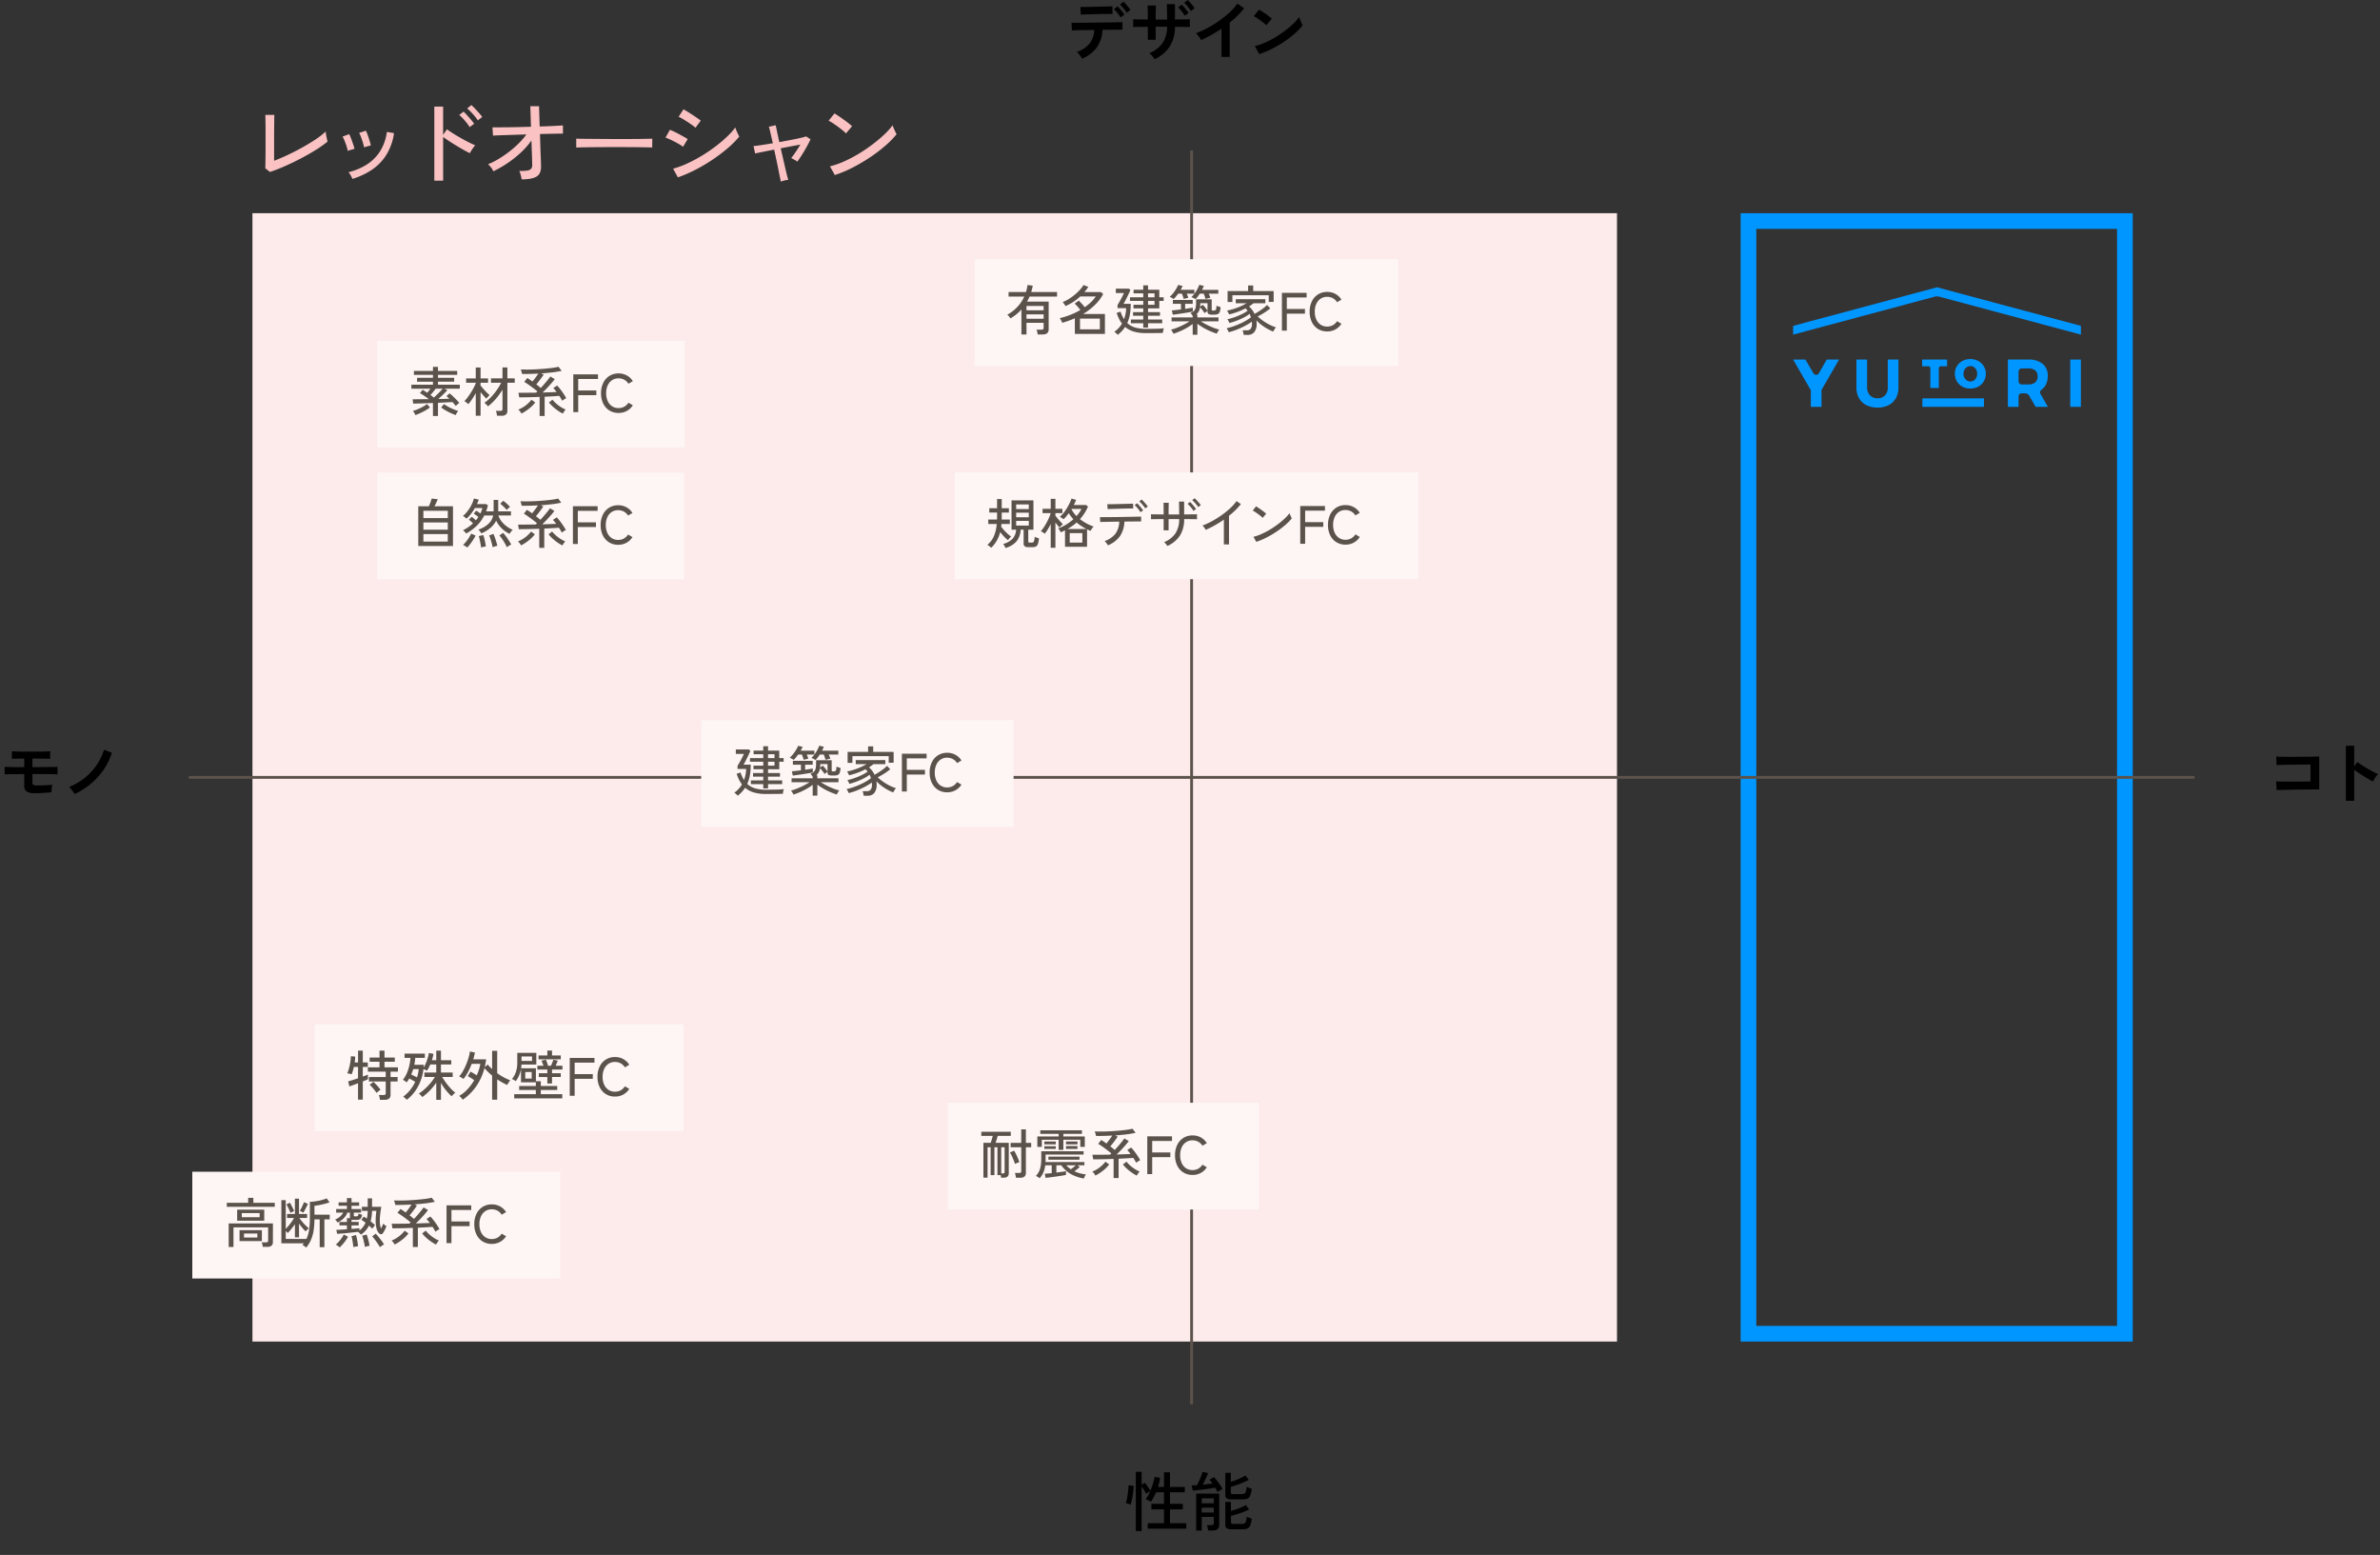<svg id="Group_1736" data-name="Group 1736" xmlns="http://www.w3.org/2000/svg" xmlns:xlink="http://www.w3.org/1999/xlink" width="837.763" height="547.2" viewBox="0 0 837.763 547.2">
  <rect x="0" y="0" width="837.763" height="547.2" fill="#333333" stroke="none"/>
  <defs>
    <clipPath id="clip-path">
      <rect id="Rectangle_826" data-name="Rectangle 826" width="837.763" height="547.2" fill="none"/>
    </clipPath>
  </defs>
  <path id="Path_4591" data-name="Path 4591" d="M687.977,459.519H560.995V73.464H687.977ZM693.5,67.949H555.474V465.034H693.5Z" transform="translate(57.225 7.08)" fill="#0096ff"/>
  <path id="Path_6083" data-name="Path 6083" d="M0,0H480.323V397.085H0Z" transform="translate(88.859 75.029)" fill="#fdebeb"/>
  <path id="Path_6084" data-name="Path 6084" d="M0,0V441.253" transform="translate(419.448 52.944)" fill="none" stroke="#5b534b" stroke-width="1"/>
  <path id="Path_6085" data-name="Path 6085" d="M8.844-2.31,7.194-3.6q.033-.429.05-1.634t.033-2.8q.017-1.6.016-3.234v-5.362q0-1.287-.016-2.508t-.033-2.1q-.017-.875-.05-1.139h3.2q-.033.627-.049,2.013t-.033,3q-.016,1.617-.016,3v8.118q2.277-.858,4.9-2.1t5.165-2.657q2.541-1.419,4.669-2.854a26.853,26.853,0,0,0,3.449-2.689,7.947,7.947,0,0,0,.116,1.105q.115.742.28,1.436t.231,1.023a36.478,36.478,0,0,1-3.152,2.293q-1.831,1.2-3.993,2.409T17.507-5.94Q15.213-4.818,13-3.878T8.844-2.31ZM37.884.132q-.2-.462-.627-1.237a4.423,4.423,0,0,0-.792-1.105,21.611,21.611,0,0,0,6.451-2.706A15.186,15.186,0,0,0,47.6-9.586,16.831,16.831,0,0,0,49.995-16.4l2.508.429A19.473,19.473,0,0,1,49.764-8.25a17.756,17.756,0,0,1-5.082,5.2A25.746,25.746,0,0,1,37.884.132Zm4.059-11.121a11.4,11.4,0,0,0-.4-1.667q-.3-.973-.644-1.914a8.2,8.2,0,0,0-.676-1.469L42.6-16.83a9.921,9.921,0,0,1,.643,1.518q.347.99.66,2a17.129,17.129,0,0,1,.445,1.667ZM36.2-9.735a10.39,10.39,0,0,0-.412-1.667q-.314-.974-.693-1.9a9.973,9.973,0,0,0-.709-1.452l2.343-.858a11.134,11.134,0,0,1,.66,1.5q.363.974.709,1.98t.512,1.667ZM66.693.759v-26.07h3.1v9.933l1.353-1.947q.792.594,2.063,1.4t2.723,1.634q1.452.825,2.822,1.518t2.359,1.089a4.936,4.936,0,0,0-.66.776q-.4.544-.743,1.106T79.2-8.91q-.891-.429-2.128-1.122T74.465-11.55q-1.37-.825-2.59-1.634t-2.079-1.435V.759ZM82-20.46a13.246,13.246,0,0,0-1.089-1.485q-.66-.792-1.369-1.518a13.2,13.2,0,0,0-1.3-1.188l1.485-1.188A13.56,13.56,0,0,1,81-24.618q.743.792,1.468,1.6a11.615,11.615,0,0,1,1.089,1.369Zm-2.871,2.376a12.072,12.072,0,0,0-1.04-1.5q-.644-.808-1.337-1.551a14.464,14.464,0,0,0-1.287-1.237l1.518-1.155a14.584,14.584,0,0,1,1.221,1.237q.726.808,1.436,1.634a13.472,13.472,0,0,1,1.073,1.386ZM97.449.3q-.132-.66-.33-1.5a6.2,6.2,0,0,0-.528-1.469,15.542,15.542,0,0,0,2.871-.148,2.073,2.073,0,0,0,1.353-.676,2.1,2.1,0,0,0,.33-1.353q0-.4-.033-1.634t-.1-3.052q-.066-1.815-.132-3.828A27.79,27.79,0,0,1,97.07-9.059a38.189,38.189,0,0,1-4.653,3.68,39.667,39.667,0,0,1-4.934,2.838,6.981,6.981,0,0,0-.825-1.353A6.558,6.558,0,0,0,85.6-5.016a25.369,25.369,0,0,0,3.63-1.815,38.818,38.818,0,0,0,3.713-2.524,35.735,35.735,0,0,0,3.415-2.97A24.7,24.7,0,0,0,99.1-15.51q-2.112.066-4.108.132t-3.646.115q-1.65.049-2.706.1t-1.287.083l-.2-2.937q.726.033,2.129.017t3.251-.033q1.848-.016,3.96-.066t4.224-.115l-.231-7.227h3.069l.231,7.128q2.673-.066,4.868-.181t3.316-.181v2.9q-.231-.033-1.369-.017t-2.887.05q-1.749.033-3.828.1.066,1.881.116,3.7t.116,3.366q.066,1.551.1,2.607t.033,1.386q.132,2.8-1.485,3.844T97.449.3ZM116.655-10.89V-13.1q0-.627-.033-.924.825.033,2.475.05t3.844.033l4.653.033q2.458.017,4.917.017t4.636-.017q2.178-.016,3.828-.05t2.442-.066v.726q0,.594-.017,1.336a9.123,9.123,0,0,0,.017,1.04q-1.023-.033-3.036-.066t-4.6-.05q-2.591-.016-5.4-.016t-5.478.016q-2.673.017-4.835.05T116.655-10.89ZM152.427-.4l-1.683-3.069a30.7,30.7,0,0,0,4.934-1.8,50.632,50.632,0,0,0,5.049-2.673,56,56,0,0,0,4.752-3.2,47.467,47.467,0,0,0,4.109-3.449,27.668,27.668,0,0,0,3.069-3.366,8.041,8.041,0,0,0,.363,1.04q.264.644.561,1.254t.462.908a32.88,32.88,0,0,1-4.059,4.075,57.943,57.943,0,0,1-5.3,4.009A59.766,59.766,0,0,1,158.664-3.1,49.086,49.086,0,0,1,152.427-.4Zm6.2-17.457a9.82,9.82,0,0,0-1.105-.891q-.775-.561-1.716-1.171t-1.782-1.105a10.655,10.655,0,0,0-1.336-.693l1.716-2.64q.594.33,1.452.858t1.782,1.139q.924.61,1.683,1.139t1.155.858Zm-4.389,6.7a9.225,9.225,0,0,0-1.2-.825q-.775-.462-1.7-.941t-1.8-.875a15.839,15.839,0,0,0-1.469-.594l1.551-2.739a15.384,15.384,0,0,1,1.551.66q.891.429,1.8.924t1.7.94q.792.445,1.221.743ZM188.628,1.089Q188.6.726,188.364-.38t-.545-2.706q-.313-1.6-.709-3.432t-.792-3.646q-2.211.429-4.026.792t-2.673.561l-.561-2.607q.924-.066,2.755-.347t4.043-.644q-.5-2.178-.875-3.795a17.769,17.769,0,0,0-.544-2.013l2.442-.528q.066.363.413,2.03t.841,3.91q2.112-.4,4.076-.775t3.4-.709a18.163,18.163,0,0,0,1.964-.528l1.551,1.023q-.5,1.089-1.32,2.574t-1.716,2.9q-.891,1.419-1.617,2.376a8.281,8.281,0,0,0-1.072-.676q-.743-.413-1.073-.577.4-.495.957-1.271t1.172-1.7q.61-.924,1.105-1.749-1.419.231-3.234.578t-3.7.71q.429,1.848.858,3.712t.792,3.432q.363,1.568.643,2.64T191.3.495a6.215,6.215,0,0,0-1.4.215A9.521,9.521,0,0,0,188.628,1.089Zm19.041-2.31L205.953-4.29a28.786,28.786,0,0,0,4.917-1.7,46.017,46.017,0,0,0,5.1-2.656A57.037,57.037,0,0,0,220.8-11.9a49.567,49.567,0,0,0,4.174-3.481,24.991,24.991,0,0,0,3.053-3.366,9.326,9.326,0,0,0,.363,1.007q.264.644.561,1.254t.462.907a31.692,31.692,0,0,1-4.026,4.092,54.594,54.594,0,0,1-5.379,4.075,60.293,60.293,0,0,1-6.1,3.581A42.329,42.329,0,0,1,207.669-1.221ZM211.6-15.873a12.18,12.18,0,0,0-1.139-1.04q-.775-.643-1.7-1.32t-1.8-1.254a10.673,10.673,0,0,0-1.468-.841l2.046-2.574q.594.33,1.469.924t1.8,1.254q.924.66,1.716,1.287t1.221,1.023Z" transform="translate(86.186 62.82)" fill="#fac2c2"/>
  <path id="Path_6086" data-name="Path 6086" d="M0,0H706.032" transform="translate(66.432 273.571)" fill="none" stroke="#5b534b" stroke-width="1"/>
  <g id="Group_1718" data-name="Group 1718">
    <g id="Group_1717" data-name="Group 1717" clip-path="url(#clip-path)">
      <path id="Path_6098" data-name="Path 6098" d="M6.026.989A5.544,5.544,0,0,0,5.543.184,10.967,10.967,0,0,0,4.853-.7a6.269,6.269,0,0,0-.667-.678A10.216,10.216,0,0,0,8.717-4.416a8.383,8.383,0,0,0,1.61-4.715l-3.484.046Q5.175-9.062,4-9.028T2.438-8.97L2.3-11.684q.276.023,1.311.023t2.553-.011q1.518-.011,3.3-.035l3.553-.046q1.771-.023,3.3-.046t2.576-.058q1.046-.034,1.323-.057L20.24-9.2q-.322-.023-1.357-.023t-2.507.011Q14.9-9.2,13.2-9.177A11.363,11.363,0,0,1,11.236-3,12.739,12.739,0,0,1,6.026.989ZM5.589-14.536l-.161-2.691H6.566q.863,0,2.047-.023L11.1-17.3q1.3-.023,2.484-.057l2.024-.058q.839-.023,1.092-.046l.046,2.691q-.3-.023-1.138-.011t-2,.023q-1.161.011-2.415.046t-2.415.057q-1.161.023-2.012.058T5.589-14.536ZM21.712-15.2a12.245,12.245,0,0,0-1.127-1.564A13.928,13.928,0,0,0,19.343-18.1l1.288-.966q.322.3.8.839t.932,1.1q.448.563.7.954ZM19.55-13.547a7.725,7.725,0,0,0-.667-1.035q-.414-.552-.851-1.058a11.291,11.291,0,0,0-.8-.851l1.288-.943a11.494,11.494,0,0,1,.794.84q.471.54.92,1.116a9.417,9.417,0,0,1,.679.966ZM31.556,1.173A10.775,10.775,0,0,0,30.728.046,5.376,5.376,0,0,0,29.67-.966,10.413,10.413,0,0,0,34.35-4.52a10.4,10.4,0,0,0,1.622-5.739H31.924v4.6h-2.76v-4.577q-1.748.023-3.163.034t-1.99.057V-12.9q.276,0,1.024.023t1.828.035q1.081.011,2.3.035,0-1.955-.023-3.174t-.092-1.748h2.99q-.046.506-.081,1.771t-.035,3.174h4.048q0-.805-.023-1.851T35.9-16.663q-.023-.977-.069-1.552h2.9v5.4q1.725-.023,3.151-.046t2.07-.046v2.76q-.6-.046-2.035-.057t-3.185-.034a13.012,13.012,0,0,1-1.886,6.969A12.847,12.847,0,0,1,31.556,1.173Zm10.6-15.318a12.128,12.128,0,0,0-1.093-1.587,12.067,12.067,0,0,0-1.23-1.357l1.288-.943a11.5,11.5,0,0,1,.793.84q.472.54.92,1.115a9.417,9.417,0,0,1,.678.966ZM44.3-15.8a10.609,10.609,0,0,0-1.1-1.564A13.928,13.928,0,0,0,41.952-18.7l1.288-.966a11.494,11.494,0,0,1,.794.84q.471.541.931,1.1a8.028,8.028,0,0,1,.69.955ZM55.108.368V-9.591q-1.748,1.2-3.576,2.22a39.761,39.761,0,0,1-3.576,1.782,8.066,8.066,0,0,0-.506-.8q-.322-.46-.679-.9a3.929,3.929,0,0,0-.7-.69,30.151,30.151,0,0,0,4.14-1.863A40.135,40.135,0,0,0,54.338-12.4a34.672,34.672,0,0,0,3.646-2.944A18.406,18.406,0,0,0,60.674-18.4l2.392,1.633a23.372,23.372,0,0,1-2.288,2.587,36.687,36.687,0,0,1-2.795,2.473V.368ZM68.4-.644,66.838-3.473a17.671,17.671,0,0,0,3.439-1.138A34.563,34.563,0,0,0,73.9-6.475a36.447,36.447,0,0,0,3.45-2.3,33.007,33.007,0,0,0,2.956-2.5,17.819,17.819,0,0,0,2.15-2.415,7.946,7.946,0,0,0,.311.966q.219.575.471,1.116a8.76,8.76,0,0,0,.437.839,21.613,21.613,0,0,1-2.818,2.932,35.938,35.938,0,0,1-3.737,2.852,40.741,40.741,0,0,1-4.278,2.5A30.935,30.935,0,0,1,68.4-.644Zm2.461-10.143a8.257,8.257,0,0,0-.84-.759q-.54-.437-1.2-.92t-1.276-.886a8.377,8.377,0,0,0-1.081-.609l1.84-2.323q.46.253,1.081.644t1.277.851q.655.46,1.23.909a10.181,10.181,0,0,1,.92.793Z" transform="translate(374.867 19.674)"/>
      <path id="Path_6097" data-name="Path 6097" d="M4.117,1.679V-19.182H6.164v4.531l1.127-.69q.506.644,1.081,1.449a13.546,13.546,0,0,1,.874,1.357,22.879,22.879,0,0,0,.92-2.518,17.316,17.316,0,0,0,.552-2.358l1.932.322a15.524,15.524,0,0,1-.276,1.6q-.184.817-.437,1.622H14.03v-5.152h2.116v5.152h5.2v1.886h-5.2v4.071h4.508V-5.98H16.146V-1.1h5.727V.828H8.3V-1.1H14.03V-5.98H9.591V-7.912H14.03v-4.071H11.247q-.414.943-.874,1.806a11.42,11.42,0,0,1-.966,1.53,3.989,3.989,0,0,0-.541-.322q-.356-.184-.713-.345a2.877,2.877,0,0,0-.586-.207,9.134,9.134,0,0,0,.839-1.288q.4-.736.771-1.564l-1.449.9a12.666,12.666,0,0,0-.7-1.242q-.449-.713-.863-1.288V1.679ZM2.323-7.636q-.161-.069-.518-.184t-.69-.218A3.25,3.25,0,0,0,.6-8.165,10.1,10.1,0,0,0,.954-9.488q.173-.817.3-1.736t.207-1.771q.081-.851.081-1.426l1.817.161q-.023.782-.127,1.737T2.967-10.6q-.161.966-.333,1.748T2.323-7.636ZM25.369,1.495V-11.5h8.1V-.529q0,2-2.323,2H29.555a6.189,6.189,0,0,0-.161-.989,4.9,4.9,0,0,0-.276-.9H30.7a1.04,1.04,0,0,0,.656-.161.746.746,0,0,0,.2-.6V-3.312H27.324V1.495Zm12.351-.46A2.694,2.694,0,0,1,36.087.667a1.472,1.472,0,0,1-.46-1.219V-8.579H37.6v3.151q.874-.23,1.851-.564t1.875-.724a12.17,12.17,0,0,0,1.495-.759L44-5.934a20.358,20.358,0,0,1-1.99.874q-1.138.437-2.3.8t-2.1.575v2.185a.656.656,0,0,0,.161.483.932.932,0,0,0,.644.161h2.967a2.2,2.2,0,0,0,.966-.172,1.167,1.167,0,0,0,.529-.724,7.512,7.512,0,0,0,.276-1.633,5.08,5.08,0,0,0,.862.368q.54.184.909.3A8.74,8.74,0,0,1,44.379-.3,1.945,1.945,0,0,1,43.412.771a3.923,3.923,0,0,1-1.552.265Zm0-10.511a2.694,2.694,0,0,1-1.633-.368,1.472,1.472,0,0,1-.46-1.219v-7.774h1.932v3.174q.851-.253,1.806-.621t1.828-.793a11.781,11.781,0,0,0,1.449-.816l1.242,1.518a20.871,20.871,0,0,1-1.966.943q-1.138.483-2.289.886t-2.07.632v1.955a.616.616,0,0,0,.161.471,1.034,1.034,0,0,0,.667.15h2.99a2.08,2.08,0,0,0,.966-.184,1.218,1.218,0,0,0,.529-.736,7.512,7.512,0,0,0,.276-1.633,8.338,8.338,0,0,0,.862.356q.54.2.909.311a8.74,8.74,0,0,1-.54,2.415,1.945,1.945,0,0,1-.966,1.069,3.923,3.923,0,0,1-1.552.265Zm-4.853-2.6a6.757,6.757,0,0,0-.357-.7l-.471-.817q-.759.161-1.806.311t-2.174.287q-1.127.138-2.15.241t-1.736.173L23.759-14.4q.782,0,1.886-.069a16.226,16.226,0,0,0,.747-1.507q.4-.908.747-1.794a10.018,10.018,0,0,0,.46-1.414l1.955.46q-.161.483-.483,1.2t-.69,1.472q-.368.759-.713,1.4,1.932-.184,3.4-.437A13.537,13.537,0,0,0,30.038-16.4l1.587-.943a11.462,11.462,0,0,1,1.035,1.231q.575.771,1.127,1.564a14.768,14.768,0,0,1,.874,1.391q-.184.092-.541.3t-.713.426Q33.051-12.213,32.867-12.075ZM27.324-8.119h4.232V-9.867H27.324Zm0,3.266h4.232V-6.578H27.324Z" transform="translate(395.694 537.134)"/>
    </g>
  </g>
  <path id="Path_6087" data-name="Path 6087" d="M4.368-3,4.2-6.048q.5.024,1.6.036T8.3-5.988q1.416.012,2.916,0l2.844-.024q1.344-.012,2.256-.036V-12q-.744,0-2,.012l-2.748.024q-1.488.012-2.94.036t-2.592.06q-1.14.036-1.692.084l-.1-3.024q.576.048,1.752.072t2.688.024q1.512,0,3.132-.012l3.132-.024q1.512-.012,2.676-.036t1.74-.048V-3.24q-1.344,0-3.06.012t-3.552.036q-1.836.024-3.516.06t-2.964.06Q4.992-3.048,4.368-3ZM28.752.744V-18.6H31.68v7.272l1.08-1.536q.576.408,1.524,1.02T36.312-10.6q1.08.636,2.088,1.164a16.2,16.2,0,0,0,1.7.792,5.747,5.747,0,0,0-.66.756,11.761,11.761,0,0,0-.684,1.008q-.312.516-.5.876-.576-.312-1.428-.8T35.028-7.9Q34.08-8.5,33.2-9.084T31.68-10.152V.744Z" transform="translate(797 281.048)"/>
  <g id="Group_1720" data-name="Group 1720">
    <g id="Group_1719" data-name="Group 1719" clip-path="url(#clip-path)">
      <path id="Path_6096" data-name="Path 6096" d="M12.535-.92a5,5,0,0,1-2.749-.587A2.23,2.23,0,0,1,8.924-3.5V-7.659q-1.449,0-2.886.023T3.519-7.6q-1.081.011-1.5.057v-2.645q.506.023,1.541.046t2.427.035q1.391.011,2.932.012V-13.11q-.966,0-1.863.023t-1.553.035q-.656.011-.931.035v-2.645q.368.023,1.138.046t1.794.046q1.024.023,2.162.023h2.243q1.426,0,2.679-.012t2.162-.046q.908-.034,1.3-.057v2.645q-.6-.046-2.208-.069t-3.933-.023H11.8V-10.1q1.426,0,2.863-.012l2.668-.023q1.231-.011,2.1-.023t1.2-.035v2.645q-.552-.046-1.851-.069t-3.105-.035q-1.806-.011-3.876-.011v2.967a.969.969,0,0,0,.311.828,2.076,2.076,0,0,0,1.162.23q.851,0,1.92-.034t2.047-.1q.977-.069,1.552-.161a7.733,7.733,0,0,0-.138.782q-.069.506-.115,1.035t-.046.851q-.483.069-1.219.127t-1.6.115q-.862.058-1.691.08T12.535-.92Zm14.122.3a7.072,7.072,0,0,0-.529-.817q-.345-.471-.736-.931a8.59,8.59,0,0,0-.69-.736,21.983,21.983,0,0,0,5.566-3.254,20.654,20.654,0,0,0,4.163-4.508,19.662,19.662,0,0,0,2.553-5.324L39.79-15.18A22.546,22.546,0,0,1,36.869-9.2a24.5,24.5,0,0,1-4.508,4.957A25.968,25.968,0,0,1,26.657-.621Z" transform="translate(-0.388 280.061)"/>
      <path id="Path_4592" data-name="Path 4592" d="M588.235,114.688l-6.178,10.7v5.93H578.3v-5.837l-6.233-10.8h4.335l2.8,4.811a1.123,1.123,0,0,0,1.944-.006l2.753-4.805Z" transform="translate(59.114 11.851)" fill="#0096ff"/>
      <path id="Path_4593" data-name="Path 4593" d="M597.018,127.269a3.6,3.6,0,0,0,2.7,1.034,3.443,3.443,0,0,0,2.614-1.022,3.932,3.932,0,0,0,.974-2.828v-9.765h3.754v9.765a7.675,7.675,0,0,1-.891,3.79,6.049,6.049,0,0,1-2.553,2.47,8.358,8.358,0,0,1-3.92.868,8.5,8.5,0,0,1-3.944-.868,6.082,6.082,0,0,1-2.589-2.47,7.6,7.6,0,0,1-.9-3.79v-9.765h3.755v9.765a3.855,3.855,0,0,0,1.01,2.816" transform="translate(61.2 11.852)" fill="#0096ff"/>
      <rect id="Rectangle_827" data-name="Rectangle 827" width="3.754" height="16.632" transform="translate(728.724 126.539)" fill="#0096ff"/>
      <path id="Path_4594" data-name="Path 4594" d="M613.227,114.688h8.781v2.367h-2.234a.673.673,0,0,0-.674.673v6.953h-2.979v-6.953a.673.673,0,0,0-.674-.673h-2.22Z" transform="translate(63.367 11.851)" fill="#0096ff"/>
      <path id="Path_4595" data-name="Path 4595" d="M631.9,115.191a4.973,4.973,0,0,1,1.953,1.846,5.044,5.044,0,0,1,.706,2.645,5.149,5.149,0,0,1-.706,2.673,4.985,4.985,0,0,1-1.953,1.867,6.085,6.085,0,0,1-5.581,0,5,5,0,0,1-1.946-1.867,5.149,5.149,0,0,1-.706-2.673,5.044,5.044,0,0,1,.706-2.645,4.984,4.984,0,0,1,1.946-1.846,6.139,6.139,0,0,1,5.581,0m-3.963,2.153a2.576,2.576,0,0,0-.9.976,2.853,2.853,0,0,0-.335,1.376,2.891,2.891,0,0,0,.335,1.382,2.619,2.619,0,0,0,.9.991,2.208,2.208,0,0,0,1.219.363,2.122,2.122,0,0,0,1.19-.363,2.51,2.51,0,0,0,.862-.984,3.206,3.206,0,0,0,0-2.765,2.476,2.476,0,0,0-.855-.976,2.137,2.137,0,0,0-1.2-.356,2.238,2.238,0,0,0-1.219.356" transform="translate(64.446 11.834)" fill="#0096ff"/>
      <rect id="Rectangle_828" data-name="Rectangle 828" width="21.678" height="2.979" transform="translate(676.675 140.192)" fill="#0096ff"/>
      <path id="Path_4596" data-name="Path 4596" d="M645.454,126.569h1.172a1.683,1.683,0,0,1,1.458.842l2.258,3.909h4.334l-2.613-4.525a1.121,1.121,0,0,1,.327-1.474,4.985,4.985,0,0,0,1.434-1.568,6.431,6.431,0,0,0,.8-3.291,5.28,5.28,0,0,0-1.782-4.264,7.575,7.575,0,0,0-5.037-1.508h-7.222V131.32h3.753v-3.629a1.122,1.122,0,0,1,1.122-1.122m-1.122-7.645a1.122,1.122,0,0,1,1.122-1.122H647.8a3.676,3.676,0,0,1,2.412.7,2.55,2.55,0,0,1,.843,2.079,2.65,2.65,0,0,1-.843,2.126,3.594,3.594,0,0,1-2.412.725h-2.347a1.122,1.122,0,0,1-1.122-1.122Z" transform="translate(66.193 11.852)" fill="#0096ff"/>
      <path id="Path_4597" data-name="Path 4597" d="M622.717,91.634l-50.646,13.571v3.084l49.875-13.364a2.973,2.973,0,0,1,1.542,0l49.876,13.364v-3.084Z" transform="translate(59.114 9.469)" fill="#0096ff"/>
      <rect id="Rectangle_829" data-name="Rectangle 829" width="108.228" height="37.569" transform="translate(132.791 119.909)" fill="#fef5f5"/>
    </g>
  </g>
  <path id="Path_6088" data-name="Path 6088" d="M8.588,1.368V-3.211q-1.349.038-2.66.086t-2.423.076L1.634-3l-.209-1.52q.532,0,1.415-.009l2-.019q1.111-.01,2.327-.01-.836-.627-1.71-1.216T3.99-6.707l.988-1.159q.361.228.77.494t.826.551q.266-.323.561-.694T7.7-8.246H.988V-9.652h7.6v-1.064H3v-1.368H8.588V-13.11H1.881V-14.5H8.588v-1.444h1.767V-14.5h6.764v1.387H10.355v1.026h5.7v1.368h-5.7v1.064h7.676v1.406H12.654l1.007.532q-.551.608-1.434,1.463T10.469-4.617q1.121-.019,2.128-.047l1.767-.048q-.266-.266-.532-.5t-.494-.427l1.1-.969a14.015,14.015,0,0,1,1.169,1q.636.6,1.235,1.226t1.017,1.14a4.818,4.818,0,0,0-.646.513q-.4.361-.589.57-.247-.323-.542-.674t-.617-.713q-.931.057-2.271.124l-2.84.143V1.368Zm8-.323Q15.827.76,14.924.352t-1.8-.921a18.593,18.593,0,0,1-1.653-1.064L12.483-2.85a10.666,10.666,0,0,0,1.463.941q.855.466,1.786.865a14.067,14.067,0,0,0,1.748.627,4.882,4.882,0,0,0-.323.427,5.77,5.77,0,0,0-.342.56A5,5,0,0,0,16.587,1.045Zm-14.174,0A2.443,2.443,0,0,0,2.194.57Q2.033.285,1.852.01A2.726,2.726,0,0,0,1.52-.418a15.675,15.675,0,0,0,1.729-.617,19.7,19.7,0,0,0,1.8-.865,9.776,9.776,0,0,0,1.463-.95L7.524-1.634A15.161,15.161,0,0,1,5.871-.561q-.893.5-1.786.912T2.413,1.045Zm6.5-6.175q.513-.456,1.083-1.016t1.1-1.111q.532-.551.912-.988H9.538q-.4.551-.883,1.14T7.714-6.023q.323.228.618.456T8.911-5.13Zm22.23,6.4A8.792,8.792,0,0,0,30.989.38a4.53,4.53,0,0,0-.247-.836h1.577a.943.943,0,0,0,.57-.133A.623.623,0,0,0,33.06-1.1V-7.9a22.14,22.14,0,0,1-2.328,3.221,18.713,18.713,0,0,1-2.783,2.65,2.187,2.187,0,0,0-.333-.418q-.237-.247-.494-.484a3.669,3.669,0,0,0-.428-.352,13.248,13.248,0,0,0,1.672-1.358A19.857,19.857,0,0,0,30.011-6.4,21.552,21.552,0,0,0,31.464-8.37a17.232,17.232,0,0,0,1.121-1.967H29.013v-1.558H33.06v-3.838h1.729v3.838h2.584v1.558H34.789V-.513a1.687,1.687,0,0,1-.5,1.359,2.389,2.389,0,0,1-1.567.428Zm-7.486,0V-6.688q-.608,1.1-1.3,2.137a16.025,16.025,0,0,1-1.32,1.738,7.967,7.967,0,0,0-.674-.579,4.581,4.581,0,0,0-.713-.484,10.93,10.93,0,0,0,1.1-1.273q.589-.779,1.159-1.681t1.036-1.8a13.17,13.17,0,0,0,.712-1.577v-.133h-3.4v-1.52h3.4v-3.857h1.691v3.857h2.641v1.52H25.346v.969q.285.361.7.845t.884.988q.465.5.893.912t.712.636q-.133.114-.371.361t-.456.494q-.218.247-.314.38a13.109,13.109,0,0,1-.978-1.016q-.561-.637-1.073-1.282V1.273Zm22.477.095V-5.358q-1.919.076-3.8.114t-3.382.038l-.266-1.615q1.159.019,2.8,0l3.392-.038q.114-.095.228-.2t.247-.238q-.684-.57-1.51-1.2T42.2-9.69q-.817-.57-1.482-.969L41.8-12.008q.437.266.893.58t.931.655q.494-.608,1.064-1.378t.988-1.415q-1.5.076-2.964.114t-2.755.019q-.057-.285-.2-.807a6.433,6.433,0,0,0-.256-.789q1.064.057,2.479.047t2.973-.095q1.558-.086,3.059-.219t2.755-.3a16.084,16.084,0,0,0,2.014-.38l1.1,1.444A31.9,31.9,0,0,1,50.673-14q-1.881.228-3.933.38l.817.437q-.285.437-.722,1.045t-.922,1.225q-.485.618-.941,1.15.418.3.808.627t.75.627q.665-.7,1.33-1.472t1.216-1.453q.551-.684.836-1.121l1.558.931q-.494.665-1.216,1.491t-1.52,1.672q-.8.845-1.539,1.548Q48.64-6.954,49.913-7t2.2-.085a16.361,16.361,0,0,0-1.159-1.387l1.33-.893a13.723,13.723,0,0,1,1.2,1.387q.608.8,1.14,1.605A16.117,16.117,0,0,1,55.5-4.9a2.985,2.985,0,0,0-.437.228q-.285.171-.56.352a3.992,3.992,0,0,0-.428.314q-.19-.38-.446-.817t-.561-.893q-1.026.076-2.366.152t-2.8.152V1.368Zm-6.4-.855a4.65,4.65,0,0,0-.465-.741,4.2,4.2,0,0,0-.636-.665,10.468,10.468,0,0,0,2.632-1.5,11.637,11.637,0,0,0,2-1.976l1.33.969a12.131,12.131,0,0,1-2.157,2.147A17.066,17.066,0,0,1,39.729.513Zm14.554,0A14.087,14.087,0,0,1,52.535-.541a17.356,17.356,0,0,1-1.729-1.378A11.426,11.426,0,0,1,49.419-3.4l1.235-.988a11.725,11.725,0,0,0,1.33,1.377A12.527,12.527,0,0,0,53.6-1.8a10.845,10.845,0,0,0,1.691.883,5.884,5.884,0,0,0-.561.722Q54.435.247,54.283.513ZM57.988,0V-13.3h8.7v1.634H59.717v4.047H66.1v1.653H59.717V0ZM73.91.285A5.958,5.958,0,0,1,70.718-.57a5.879,5.879,0,0,1-2.176-2.413,8.025,8.025,0,0,1-.788-3.667,8.084,8.084,0,0,1,.788-3.676,5.932,5.932,0,0,1,2.176-2.432,5.908,5.908,0,0,1,3.192-.865,5.957,5.957,0,0,1,2.926.713,5.757,5.757,0,0,1,2.109,2l-1.539.912A4.135,4.135,0,0,0,75.924-11.4a4.09,4.09,0,0,0-2.014-.494,4.026,4.026,0,0,0-2.271.646A4.323,4.323,0,0,0,70.11-9.433a6.476,6.476,0,0,0-.551,2.783,6.427,6.427,0,0,0,.551,2.764,4.323,4.323,0,0,0,1.529,1.815,4.026,4.026,0,0,0,2.271.646,4.09,4.09,0,0,0,2.014-.494,4.135,4.135,0,0,0,1.482-1.406l1.539.912A5.809,5.809,0,0,1,76.836-.428,5.957,5.957,0,0,1,73.91.285Z" transform="translate(143.813 145.038)" fill="#5b534b"/>
  <g id="Group_1722" data-name="Group 1722">
    <g id="Group_1721" data-name="Group 1721" clip-path="url(#clip-path)">
      <rect id="Rectangle_831" data-name="Rectangle 831" width="149.176" height="37.569" transform="translate(343.062 91.223)" fill="#fef5f5"/>
    </g>
  </g>
  <path id="Path_6089" data-name="Path 6089" d="M5.491,1.368V-7.448A14.7,14.7,0,0,1,3.676-5.71,16.285,16.285,0,0,1,1.615-4.294,3.63,3.63,0,0,0,1.121-5a3.646,3.646,0,0,0-.608-.589A14.564,14.564,0,0,0,4.056-8.341,13.324,13.324,0,0,0,6.479-11.97H.969v-1.615H7.087a14.548,14.548,0,0,0,.551-2.47l1.843.228a10.678,10.678,0,0,1-.247,1.14l-.3,1.1h9.1v1.615H8.341q-.19.456-.409.893t-.465.855h7.619V-.456q0,1.805-2.109,1.805H11.21a8,8,0,0,0-.152-.874,4.58,4.58,0,0,0-.247-.817h1.748a.9.9,0,0,0,.57-.143.627.627,0,0,0,.171-.5V-2.755H7.277V1.368ZM7.277-4.18H13.3V-5.719H7.277Zm0-2.964H13.3V-8.683H7.277ZM24.3,1.159v-5.51q-1.064.475-2.185.874t-2.242.722a5.3,5.3,0,0,0-.237-.532q-.162-.323-.342-.636a2.285,2.285,0,0,0-.333-.466,26.56,26.56,0,0,0,3.762-1.168,25.045,25.045,0,0,0,3.515-1.7q-.4-.532-.969-1.188A9.692,9.692,0,0,0,24.225-9.5l1.444-1.064q.456.418,1.064,1.083t1.045,1.235a17.415,17.415,0,0,0,2.214-1.8,11.672,11.672,0,0,0,1.663-1.967H26.182a17.931,17.931,0,0,1-2.413,1.891,18.286,18.286,0,0,1-2.736,1.472q-.076-.133-.276-.418t-.408-.57a1.96,1.96,0,0,0-.361-.4,12.673,12.673,0,0,0,2.1-1.045,18.261,18.261,0,0,0,2.118-1.511,18.047,18.047,0,0,0,1.843-1.738,9.3,9.3,0,0,0,1.273-1.71l1.71.627q-.3.494-.646.959t-.722.9h5.852l.76.684A16.085,16.085,0,0,1,31.246-8.93a23.205,23.205,0,0,1-4.038,3.078h7.676V1.159ZM26.106-.456H33.1V-4.237H26.106Zm22.268-.627V-2.6H44.023V-3.914h4.351V-5.225H44.783V-6.5h3.591v-1.33H44.935V-9.1h3.439v-1.368H43.7v-1.273h4.674V-13.11h-3.4v-1.273h3.4v-1.539h1.691v1.539h3.952v2.641h1.539v1.273H54.017v2.641H50.065V-6.5h4.2v1.273h-4.2v1.311h4.978V-2.6H50.065v1.52ZM39.425,1.482a4.273,4.273,0,0,0-.342-.342q-.228-.209-.475-.418a2.775,2.775,0,0,0-.418-.3,9.4,9.4,0,0,0,2.7-2.907A9.753,9.753,0,0,1,39.843-4.18a17.277,17.277,0,0,1-.836-2.052l1.368-.456a12.322,12.322,0,0,0,1.235,2.66,12.693,12.693,0,0,0,.522-1.843,11.133,11.133,0,0,0,.218-2.052H39.33V-9.044q.228-.323.532-.864t.636-1.15q.333-.608.618-1.187t.456-.978h-2.85v-1.558h4.6l.532.475q-.209.513-.532,1.2T42.646-11.7q-.351.722-.674,1.32t-.532.941h2.527a21.183,21.183,0,0,1-.3,3.8A12.664,12.664,0,0,1,42.75-2.66a6.868,6.868,0,0,0,2.736,1.549,13.089,13.089,0,0,0,3.781.485q2.3,0,3.876-.038a21.807,21.807,0,0,0,2.489-.171,3.649,3.649,0,0,0-.142.465Q55.4-.038,55.347.3t-.076.532q-.589,0-1.615.01L51.461.864q-1.168.01-2.194.01A14.9,14.9,0,0,1,45.115.352,8.3,8.3,0,0,1,41.99-1.311,9.669,9.669,0,0,1,40.85.152,16.038,16.038,0,0,1,39.425,1.482ZM50.065-9.1h2.28v-1.368h-2.28Zm0-2.641h2.28V-13.11h-2.28ZM65.778,1.444V-2.337a18.506,18.506,0,0,1-2.014,1.33A23.707,23.707,0,0,1,61.427.171a24.573,24.573,0,0,1-2.413.912q-.133-.266-.389-.722a3.8,3.8,0,0,0-.485-.7,16.751,16.751,0,0,0,2.242-.732q1.159-.466,2.271-1.035t2.024-1.159H58.349V-4.655h7.429v-.532a4.348,4.348,0,0,0-.37-.541A5.463,5.463,0,0,0,65-6.194a3.823,3.823,0,0,0,1.254-.8,2.3,2.3,0,0,0,.57-1.1,7.572,7.572,0,0,0,.152-1.653V-11.02h5.491v3.572a.361.361,0,0,0,.1.294.685.685,0,0,0,.409.085,1.769,1.769,0,0,0,.77-.123.664.664,0,0,0,.313-.494,6.733,6.733,0,0,0,.095-1.092,5.43,5.43,0,0,0,.694.276q.427.143.731.219A5.558,5.558,0,0,1,75.3-6.593a1.32,1.32,0,0,1-.684.77,3.14,3.14,0,0,1-1.235.2h-.893a2.15,2.15,0,0,1-1.121-.228A.911.911,0,0,1,71-6.688v-.266q-.209.133-.532.39A5.935,5.935,0,0,0,70-6.156q-.342-.494-.77-1.055a8.4,8.4,0,0,0-.865-.978,3.932,3.932,0,0,1-1.33,2.508h.4v1.026H74.86v1.387H68.647q.912.589,2.014,1.159a24.217,24.217,0,0,0,2.261,1.026,18.047,18.047,0,0,0,2.223.722,4.235,4.235,0,0,0-.494.694,5.535,5.535,0,0,0-.38.731A23.105,23.105,0,0,1,71.811.133a23.645,23.645,0,0,1-2.366-1.207,19.5,19.5,0,0,1-2.014-1.34V1.444Zm-6.992-7.03-.342-1.52q.437-.038,1.32-.133t1.891-.228V-9.424h-2.85v-1.368h6.973v1.368h-2.66v1.767q.874-.133,1.6-.247t1.1-.19v1.368q-.475.133-1.368.285T62.5-6.127q-1.054.161-2.042.3T58.786-5.586Zm8-5.491a2.741,2.741,0,0,0-.39-.228q-.295-.152-.608-.3a2.44,2.44,0,0,0-.484-.19,8.326,8.326,0,0,0,1.131-1.273,14.017,14.017,0,0,0,.979-1.539,9.776,9.776,0,0,0,.684-1.52l1.615.4q-.133.3-.294.656t-.352.713H74.8V-13H71.44q.152.38.313.779a6,6,0,0,1,.237.684,3.82,3.82,0,0,0-.551.1q-.342.085-.674.161a4.152,4.152,0,0,0-.485.133q-.095-.4-.266-.921T69.673-13H68.267A11.721,11.721,0,0,1,66.785-11.077Zm-7.7-.038a2.974,2.974,0,0,0-.4-.257l-.57-.323a1.963,1.963,0,0,0-.437-.2,8.732,8.732,0,0,0,1.178-1.226,14.314,14.314,0,0,0,1.045-1.491,10.874,10.874,0,0,0,.76-1.463l1.577.361q-.133.3-.314.646t-.389.7h4.826V-13h-2.66q.152.38.3.77t.247.693a3.984,3.984,0,0,0-.5.1q-.333.085-.655.161a4.249,4.249,0,0,0-.475.133q-.1-.38-.275-.893T61.978-13H60.667q-.38.532-.788,1.026A9.756,9.756,0,0,1,59.09-11.115ZM71-7.049v-2.6H68.457q0,.665-.057,1.235l.912-.684a8.209,8.209,0,0,1,.912,1.007Q70.7-7.486,71-7.049ZM83.714,1.5a5.53,5.53,0,0,0-.133-.836,4.655,4.655,0,0,0-.228-.779h1.52a1.684,1.684,0,0,0,1.3-.5,2.731,2.731,0,0,0,.465-1.834q0-.19-.009-.361T86.6-3.154a20.692,20.692,0,0,1-2.328,1.434A27.105,27.105,0,0,1,81.406-.39,23.952,23.952,0,0,1,78.47.57a2.827,2.827,0,0,0-.2-.465q-.143-.276-.3-.542a3.163,3.163,0,0,0-.275-.4,18.9,18.9,0,0,0,2.166-.6q1.159-.39,2.337-.9a22.251,22.251,0,0,0,2.232-1.121,15.665,15.665,0,0,0,1.853-1.235,5.9,5.9,0,0,0-.218-.618q-.123-.294-.275-.579a12.181,12.181,0,0,1-2.062,1.3A23.992,23.992,0,0,1,81.2-3.477a24.242,24.242,0,0,1-2.518.8,2.191,2.191,0,0,0-.171-.446q-.133-.276-.285-.532a1.413,1.413,0,0,0-.266-.352A18.239,18.239,0,0,0,80.446-4.7a24.231,24.231,0,0,0,2.565-1.064A13.509,13.509,0,0,0,85.1-6.992q-.171-.228-.342-.437a3.742,3.742,0,0,0-.38-.4,25.569,25.569,0,0,1-2.85,1.244,23.621,23.621,0,0,1-2.945.884,3.518,3.518,0,0,0-.19-.437q-.133-.266-.275-.532a1.678,1.678,0,0,0-.257-.38A20.576,20.576,0,0,0,80.3-7.666a21.99,21.99,0,0,0,2.366-.9A20.95,20.95,0,0,0,84.74-9.633h-3.8v-1.425H91.352v1.425h-4.18a11.942,11.942,0,0,1-1.558,1.121,8.652,8.652,0,0,1,1.1,1.207,7.366,7.366,0,0,1,.836,1.416q.8-.418,1.644-.969T90.772-7.98a9.727,9.727,0,0,0,1.169-1.045l1.14,1.2a20.26,20.26,0,0,1-2.109,1.52A26.023,26.023,0,0,1,88.673-5a13.088,13.088,0,0,0,1.444,1.235,18.568,18.568,0,0,0,1.71,1.131,17.724,17.724,0,0,0,1.748.9,11.3,11.3,0,0,0,1.539.57,2.391,2.391,0,0,0-.352.418q-.2.285-.37.579t-.285.5a15.913,15.913,0,0,1-2.014-.969A18.4,18.4,0,0,1,89.993-2a12.288,12.288,0,0,1-1.776-1.625q.038.266.057.551t.019.57a4.587,4.587,0,0,1-.836,3.04,2.967,2.967,0,0,1-2.375.969ZM78.071-10.07v-3.857h7.22v-1.957h1.786v1.957h7.2v3.819H92.549v-2.337H79.762v2.375ZM97.185,0V-13.3h8.7v1.634H98.914v4.047H105.3v1.653H98.914V0Zm15.922.285a5.958,5.958,0,0,1-3.192-.855,5.879,5.879,0,0,1-2.175-2.413,8.025,8.025,0,0,1-.788-3.667,8.084,8.084,0,0,1,.788-3.676,5.932,5.932,0,0,1,2.175-2.432,5.908,5.908,0,0,1,3.192-.865,5.957,5.957,0,0,1,2.926.713,5.757,5.757,0,0,1,2.109,2l-1.539.912a4.135,4.135,0,0,0-1.482-1.406,4.09,4.09,0,0,0-2.014-.494,4.026,4.026,0,0,0-2.271.646,4.323,4.323,0,0,0-1.529,1.815,6.476,6.476,0,0,0-.551,2.783,6.427,6.427,0,0,0,.551,2.764,4.323,4.323,0,0,0,1.529,1.815,4.026,4.026,0,0,0,2.271.646,4.09,4.09,0,0,0,2.014-.494A4.135,4.135,0,0,0,116.6-3.325l1.539.912a5.809,5.809,0,0,1-2.109,1.986A5.957,5.957,0,0,1,113.107.285Z" transform="translate(354.05 116.353)" fill="#5b534b"/>
  <g id="Group_1724" data-name="Group 1724">
    <g id="Group_1723" data-name="Group 1723" clip-path="url(#clip-path)">
      <rect id="Rectangle_833" data-name="Rectangle 833" width="109.963" height="37.569" transform="translate(246.818 253.413)" fill="#fef5f5"/>
    </g>
  </g>
  <path id="Path_6090" data-name="Path 6090" d="M10.83-1.083V-2.6H6.479V-3.914H10.83V-5.225H7.239V-6.5H10.83v-1.33H7.391V-9.1H10.83v-1.368H6.156v-1.273H10.83V-13.11h-3.4v-1.273h3.4v-1.539h1.691v1.539h3.952v2.641h1.539v1.273H16.473v2.641H12.521V-6.5h4.2v1.273h-4.2v1.311H17.5V-2.6H12.521v1.52ZM1.881,1.482a4.272,4.272,0,0,0-.342-.342Q1.311.931,1.064.722a2.775,2.775,0,0,0-.418-.3,9.4,9.4,0,0,0,2.7-2.907A9.753,9.753,0,0,1,2.3-4.18a17.278,17.278,0,0,1-.836-2.052l1.368-.456a12.322,12.322,0,0,0,1.235,2.66,12.693,12.693,0,0,0,.523-1.843,11.134,11.134,0,0,0,.218-2.052H1.786V-9.044q.228-.323.532-.864t.636-1.15q.332-.608.617-1.187t.456-.978H1.178v-1.558h4.6l.532.475q-.209.513-.532,1.2T5.1-11.7q-.352.722-.674,1.32t-.532.941H6.422a21.183,21.183,0,0,1-.3,3.8A12.664,12.664,0,0,1,5.206-2.66,6.869,6.869,0,0,0,7.942-1.112a13.089,13.089,0,0,0,3.781.485q2.3,0,3.876-.038a21.807,21.807,0,0,0,2.489-.171,3.65,3.65,0,0,0-.142.465Q17.86-.038,17.8.3t-.076.532q-.589,0-1.615.01L13.918.864q-1.169.01-2.195.01A14.9,14.9,0,0,1,7.571.352,8.3,8.3,0,0,1,4.446-1.311,9.669,9.669,0,0,1,3.306.152,16.037,16.037,0,0,1,1.881,1.482ZM12.521-9.1H14.8v-1.368h-2.28Zm0-2.641H14.8V-13.11h-2.28ZM28.234,1.444V-2.337a18.507,18.507,0,0,1-2.014,1.33A23.707,23.707,0,0,1,23.883.171a24.573,24.573,0,0,1-2.413.912q-.133-.266-.389-.722a3.8,3.8,0,0,0-.485-.7,16.751,16.751,0,0,0,2.242-.732Q24-1.539,25.109-2.109t2.023-1.159H20.805V-4.655h7.429v-.532a4.348,4.348,0,0,0-.371-.541,5.464,5.464,0,0,0-.408-.466,3.823,3.823,0,0,0,1.254-.8,2.3,2.3,0,0,0,.57-1.1,7.572,7.572,0,0,0,.152-1.653V-11.02h5.491v3.572a.361.361,0,0,0,.1.294.685.685,0,0,0,.409.085,1.769,1.769,0,0,0,.769-.123.664.664,0,0,0,.314-.494,6.733,6.733,0,0,0,.095-1.092,5.43,5.43,0,0,0,.694.276q.427.143.732.219a5.557,5.557,0,0,1-.285,1.691,1.32,1.32,0,0,1-.684.77,3.14,3.14,0,0,1-1.235.2h-.893a2.15,2.15,0,0,1-1.121-.228.911.911,0,0,1-.361-.836v-.266q-.209.133-.532.39a5.934,5.934,0,0,0-.475.408q-.342-.494-.77-1.055a8.4,8.4,0,0,0-.864-.978,3.932,3.932,0,0,1-1.33,2.508h.4v1.026h7.429v1.387H31.1q.912.589,2.014,1.159a24.218,24.218,0,0,0,2.261,1.026A18.047,18.047,0,0,0,37.6-.361a4.236,4.236,0,0,0-.494.694,5.535,5.535,0,0,0-.38.731,23.105,23.105,0,0,1-2.46-.931A23.645,23.645,0,0,1,31.9-1.074a19.5,19.5,0,0,1-2.014-1.34V1.444Zm-6.992-7.03L20.9-7.106q.437-.038,1.32-.133t1.89-.228V-9.424h-2.85v-1.368h6.973v1.368h-2.66v1.767q.874-.133,1.6-.247t1.1-.19v1.368q-.475.133-1.368.285t-1.947.314q-1.055.161-2.042.3T21.242-5.586Zm8-5.491a2.741,2.741,0,0,0-.389-.228q-.294-.152-.608-.3a2.44,2.44,0,0,0-.484-.19,8.326,8.326,0,0,0,1.13-1.273,14.017,14.017,0,0,0,.979-1.539,9.776,9.776,0,0,0,.684-1.52l1.615.4q-.133.3-.294.656t-.352.713h5.738V-13H33.9q.152.38.313.779a5.994,5.994,0,0,1,.237.684,3.82,3.82,0,0,0-.551.1q-.342.085-.674.161a4.152,4.152,0,0,0-.485.133q-.095-.4-.266-.921T32.129-13H30.723A11.721,11.721,0,0,1,29.241-11.077Zm-7.695-.038a2.974,2.974,0,0,0-.4-.257l-.57-.323a1.963,1.963,0,0,0-.437-.2,8.732,8.732,0,0,0,1.178-1.226,14.315,14.315,0,0,0,1.045-1.491,10.874,10.874,0,0,0,.76-1.463l1.577.361q-.133.3-.313.646t-.389.7h4.826V-13h-2.66q.152.38.3.77t.247.693a3.984,3.984,0,0,0-.5.1q-.332.085-.656.161a4.249,4.249,0,0,0-.475.133q-.1-.38-.276-.893T24.434-13H23.123q-.38.532-.788,1.026A9.756,9.756,0,0,1,21.546-11.115ZM33.459-7.049v-2.6H30.913q0,.665-.057,1.235l.912-.684a8.208,8.208,0,0,1,.912,1.007Q33.155-7.486,33.459-7.049ZM46.17,1.5a5.529,5.529,0,0,0-.133-.836,4.656,4.656,0,0,0-.228-.779h1.52a1.684,1.684,0,0,0,1.3-.5A2.731,2.731,0,0,0,49.1-2.451q0-.19-.009-.361t-.028-.342A20.692,20.692,0,0,1,46.73-1.719,27.105,27.105,0,0,1,43.861-.39a23.952,23.952,0,0,1-2.936.96,2.826,2.826,0,0,0-.2-.465q-.142-.276-.3-.542a3.163,3.163,0,0,0-.275-.4,18.9,18.9,0,0,0,2.166-.6q1.159-.39,2.337-.9a22.251,22.251,0,0,0,2.233-1.121,15.665,15.665,0,0,0,1.852-1.235,5.9,5.9,0,0,0-.218-.618q-.123-.294-.276-.579a12.181,12.181,0,0,1-2.062,1.3,23.991,23.991,0,0,1-2.527,1.112,24.242,24.242,0,0,1-2.517.8,2.191,2.191,0,0,0-.171-.446q-.133-.276-.285-.532a1.413,1.413,0,0,0-.266-.352A18.239,18.239,0,0,0,42.9-4.7a24.231,24.231,0,0,0,2.565-1.064,13.509,13.509,0,0,0,2.09-1.226q-.171-.228-.342-.437a3.742,3.742,0,0,0-.38-.4,25.57,25.57,0,0,1-2.85,1.244A23.621,23.621,0,0,1,41.04-5.7a3.518,3.518,0,0,0-.19-.437q-.133-.266-.276-.532a1.678,1.678,0,0,0-.257-.38,20.577,20.577,0,0,0,2.442-.617,21.99,21.99,0,0,0,2.366-.9A20.951,20.951,0,0,0,47.2-9.633H43.4v-1.425H53.808v1.425h-4.18A11.943,11.943,0,0,1,48.07-8.512a8.652,8.652,0,0,1,1.1,1.207,7.366,7.366,0,0,1,.836,1.416q.8-.418,1.643-.969T53.229-7.98A9.726,9.726,0,0,0,54.4-9.025l1.14,1.2a20.259,20.259,0,0,1-2.109,1.52A26.023,26.023,0,0,1,51.129-5a13.089,13.089,0,0,0,1.444,1.235,18.569,18.569,0,0,0,1.71,1.131,17.724,17.724,0,0,0,1.748.9,11.3,11.3,0,0,0,1.539.57,2.39,2.39,0,0,0-.352.418q-.2.285-.37.579t-.285.5a15.913,15.913,0,0,1-2.014-.969A18.4,18.4,0,0,1,52.449-2a12.288,12.288,0,0,1-1.777-1.625q.038.266.057.551t.019.57a4.587,4.587,0,0,1-.836,3.04,2.967,2.967,0,0,1-2.375.969ZM40.527-10.07v-3.857h7.22v-1.957h1.786v1.957h7.2v3.819H55v-2.337H42.218v2.375ZM59.641,0V-13.3h8.7v1.634H61.37v4.047h6.384v1.653H61.37V0ZM75.563.285A5.958,5.958,0,0,1,72.371-.57,5.879,5.879,0,0,1,70.2-2.983a8.025,8.025,0,0,1-.788-3.667,8.084,8.084,0,0,1,.788-3.676,5.932,5.932,0,0,1,2.176-2.432,5.908,5.908,0,0,1,3.192-.865,5.957,5.957,0,0,1,2.926.713,5.757,5.757,0,0,1,2.109,2l-1.539.912A4.135,4.135,0,0,0,77.577-11.4a4.09,4.09,0,0,0-2.014-.494,4.026,4.026,0,0,0-2.271.646,4.323,4.323,0,0,0-1.529,1.815,6.476,6.476,0,0,0-.551,2.783,6.427,6.427,0,0,0,.551,2.764,4.323,4.323,0,0,0,1.529,1.815,4.026,4.026,0,0,0,2.271.646,4.09,4.09,0,0,0,2.014-.494,4.135,4.135,0,0,0,1.482-1.406l1.539.912A5.809,5.809,0,0,1,78.489-.428,5.957,5.957,0,0,1,75.563.285Z" transform="translate(257.831 278.537)" fill="#5b534b"/>
  <g id="Group_1726" data-name="Group 1726">
    <g id="Group_1725" data-name="Group 1725" clip-path="url(#clip-path)">
      <rect id="Rectangle_835" data-name="Rectangle 835" width="163.239" height="37.569" transform="translate(336.03 166.25)" fill="#fef5f5"/>
    </g>
  </g>
  <path id="Path_6091" data-name="Path 6091" d="M6.916,1.463A5.741,5.741,0,0,0,6.546.7,3.121,3.121,0,0,0,6.1.057,7.219,7.219,0,0,0,9.4-1.777a5.085,5.085,0,0,0,1.263-3.2H9.044V-15.3h7.714V-4.978H14.934V-.912a.462.462,0,0,0,.124.38.765.765,0,0,0,.446.095h.7a.8.8,0,0,0,.513-.152,1.1,1.1,0,0,0,.3-.589,8.535,8.535,0,0,0,.19-1.311,4.686,4.686,0,0,0,.712.313q.446.162.788.256a8.484,8.484,0,0,1-.38,1.976,1.528,1.528,0,0,1-.7.893,2.843,2.843,0,0,1-1.254.228H14.953A2.121,2.121,0,0,1,13.689.884,1.2,1.2,0,0,1,13.3-.133V-4.978H12.236A6.751,6.751,0,0,1,10.8-.864,7.9,7.9,0,0,1,6.916,1.463ZM1.9,1.406a3.045,3.045,0,0,0-.37-.342Q1.273.855,1,.655A3.519,3.519,0,0,0,.532.361a8.118,8.118,0,0,0,2.28-2.993A13.543,13.543,0,0,0,3.838-6.973H.855V-8.55H3.933q0-.228.009-.475t.01-.494V-11H1.216v-1.52H3.952V-15.77H5.6v3.249H8.113V-11H5.6v1.482q0,.247-.009.494t-.01.475H8.455v1.577H5.491q-.019.247-.038.475T5.4-6.042a11.352,11.352,0,0,0,.94,1.178A16.73,16.73,0,0,0,7.591-3.61a13.434,13.434,0,0,0,1.3,1.045q-.247.247-.589.637a4.288,4.288,0,0,0-.494.655,12.685,12.685,0,0,1-1.4-1.273A15.3,15.3,0,0,1,5.054-4.161,11.878,11.878,0,0,1,3.867-1.14,12.047,12.047,0,0,1,1.9,1.406Zm8.778-7.828h4.446V-8.075H10.678Zm0-2.926h4.446v-1.615H10.678Zm0-2.888h4.446v-1.615H10.678ZM27.873,1.045V-4.75q-.361.19-.732.361t-.75.342q-.133-.266-.418-.722a3.9,3.9,0,0,0-.494-.665,14.864,14.864,0,0,0,2.784-1.33A16.766,16.766,0,0,0,30.8-8.645q-.437-.494-.846-1.026a10.473,10.473,0,0,1-.75-1.121q-.437.608-.9,1.159a9.5,9.5,0,0,1-.959.988q-.133-.114-.389-.294t-.513-.351a2.2,2.2,0,0,0-.409-.228,9.587,9.587,0,0,0,1.6-1.71,17.9,17.9,0,0,0,1.463-2.308,17.016,17.016,0,0,0,1.064-2.385l1.615.456q-.171.437-.371.893t-.446.912h4.37l.627.589a16.7,16.7,0,0,1-2.812,4.389,16.212,16.212,0,0,0,2.289,1.5,16.4,16.4,0,0,0,2.5,1.1,7.036,7.036,0,0,0-.608.779q-.342.494-.494.76-.3-.133-.6-.276t-.6-.275V1.045Zm-5.035.342v-8.36A20.948,20.948,0,0,1,21.821-5.1a17.614,17.614,0,0,1-1.054,1.548,3.811,3.811,0,0,0-.4-.285q-.266-.171-.542-.342a3.132,3.132,0,0,0-.465-.247,13.547,13.547,0,0,0,1.064-1.406q.532-.8,1.007-1.691t.846-1.738a11.612,11.612,0,0,0,.56-1.53v-.019H19.969v-1.52h2.869v-3.5h1.653v3.5h2.451v1.52H24.491v.893q.342.475.826,1.054t.969,1.1q.484.522.826.845a3.72,3.72,0,0,0-.37.323l-.475.456q-.238.228-.371.38-.285-.3-.656-.769t-.75-.979V1.387ZM29.526-.437h4.446V-3.762H29.526Zm-.76-4.788h6.612Q34.485-5.7,33.611-6.26a13.758,13.758,0,0,1-1.653-1.245,14.714,14.714,0,0,1-1.5,1.207Q29.659-5.738,28.766-5.225ZM31.92-9.766A12.4,12.4,0,0,0,32.908-11a8.726,8.726,0,0,0,.741-1.273H30.191l-.057.076A10,10,0,0,0,31.92-9.766ZM42.978.532a3.892,3.892,0,0,0-.314-.494q-.218-.3-.446-.589a2.585,2.585,0,0,0-.4-.418,8.122,8.122,0,0,0,3.838-2.622,7.545,7.545,0,0,0,1.311-4.218l-2.327.038q-1.13.019-2.052.038T41.049-7.7q-.618.009-.789.028l-.076-1.71h.969q.817,0,2.071-.01t2.717-.028q1.463-.019,2.935-.047T51.6-9.519q1.254-.019,2.08-.038t.979-.038l.019,1.71q-.19,0-1.045.01t-2.128.019q-1.273.01-2.736.029a9.46,9.46,0,0,1-1.539,5.111A9.736,9.736,0,0,1,42.978.532Zm-.114-12.749-.095-1.729H43.6q.674,0,1.653-.019t2.061-.047q1.083-.029,2.062-.048t1.653-.047q.674-.029.808-.029l.038,1.71q-.171-.019-.846-.01t-1.634.029q-.96.019-2.014.047l-2.023.057-1.644.048Q43.035-12.236,42.864-12.217Zm11.59,1.1a7.493,7.493,0,0,0-.6-.874q-.37-.475-.76-.912a8.613,8.613,0,0,0-.713-.722l.874-.646a7.843,7.843,0,0,1,.7.722q.418.475.808.959t.6.808Zm1.653-1.349a6.471,6.471,0,0,0-.608-.864q-.38-.466-.779-.893A7.805,7.805,0,0,0,54-14.915l.855-.665a6.738,6.738,0,0,1,.722.712q.418.465.826.941a7.756,7.756,0,0,1,.618.8ZM63.916.76a8.752,8.752,0,0,0-.532-.712,3.142,3.142,0,0,0-.646-.636,8.7,8.7,0,0,0,4.028-3.135A9.073,9.073,0,0,0,68.058-8.7H64.334V-4.75H62.586V-8.7q-1.083,0-2,.009t-1.568.019q-.646.01-.874.028v-1.748q.171,0,.807.009t1.587.019q.95.01,2.052.028,0-1.634-.009-2.717t-.048-1.387h1.862q-.019.285-.038,1.406t-.019,2.7h3.724q0-.437-.009-1.092t-.019-1.359q-.01-.7-.019-1.273t-.028-.8h1.824v4.522q1.083-.019,2.014-.028t1.6-.019q.665-.01.912-.009v1.748q-.247-.019-.9-.028t-1.6-.019q-.94-.01-2.023-.009a10.607,10.607,0,0,1-1.482,5.785A10.388,10.388,0,0,1,63.916.76Zm9.177-12.35a6.951,6.951,0,0,0-.6-.865q-.371-.465-.76-.9a8.613,8.613,0,0,0-.712-.722l.874-.665q.285.266.7.732t.808.95q.389.484.6.808Zm1.653-1.33a6.47,6.47,0,0,0-.608-.865q-.38-.465-.779-.893a7.8,7.8,0,0,0-.722-.694l.855-.665a7.149,7.149,0,0,1,.722.7q.418.456.826.931a7.757,7.757,0,0,1,.618.8ZM83.79.209V-8.512q-1.558,1.083-3.183,2t-3.183,1.6q-.19-.323-.522-.789a3.819,3.819,0,0,0-.655-.731,26.359,26.359,0,0,0,3.344-1.53A32.678,32.678,0,0,0,83-10.089a29.338,29.338,0,0,0,3.031-2.451,15.654,15.654,0,0,0,2.223-2.508l1.52,1.064a19.7,19.7,0,0,1-1.891,2.109Q86.811-10.83,85.6-9.861V.209ZM95.19-.7,94.2-2.47a16.574,16.574,0,0,0,2.831-.979,26.5,26.5,0,0,0,2.936-1.529,32.84,32.84,0,0,0,2.784-1.872,28.538,28.538,0,0,0,2.4-2,14.389,14.389,0,0,0,1.757-1.938,5.371,5.371,0,0,0,.209.58q.152.371.323.722t.266.523a18.248,18.248,0,0,1-2.318,2.356,31.433,31.433,0,0,1-3.1,2.346A34.715,34.715,0,0,1,98.781-2.2,24.371,24.371,0,0,1,95.19-.7Zm2.261-8.436a7.015,7.015,0,0,0-.655-.6q-.447-.37-.979-.76t-1.035-.722a6.145,6.145,0,0,0-.846-.484l1.178-1.482q.342.19.846.532t1.035.722q.532.38.988.741t.7.589ZM110.675,0V-13.3h8.7v1.634H112.4v4.047h6.384v1.653H112.4V0ZM126.6.285A5.958,5.958,0,0,1,123.4-.57a5.879,5.879,0,0,1-2.175-2.413,8.025,8.025,0,0,1-.788-3.667,8.084,8.084,0,0,1,.788-3.676,5.932,5.932,0,0,1,2.175-2.432,5.908,5.908,0,0,1,3.192-.865,5.957,5.957,0,0,1,2.926.713,5.757,5.757,0,0,1,2.109,2l-1.539.912a4.135,4.135,0,0,0-1.482-1.406,4.09,4.09,0,0,0-2.014-.494,4.026,4.026,0,0,0-2.271.646A4.323,4.323,0,0,0,122.8-9.433a6.476,6.476,0,0,0-.551,2.783,6.427,6.427,0,0,0,.551,2.764,4.323,4.323,0,0,0,1.529,1.815,4.026,4.026,0,0,0,2.271.646,4.09,4.09,0,0,0,2.014-.494,4.135,4.135,0,0,0,1.482-1.406l1.539.912a5.809,5.809,0,0,1-2.109,1.986A5.957,5.957,0,0,1,126.6.285Z" transform="translate(347.014 191.377)" fill="#5b534b"/>
  <g id="Group_1728" data-name="Group 1728">
    <g id="Group_1727" data-name="Group 1727" clip-path="url(#clip-path)">
      <rect id="Rectangle_837" data-name="Rectangle 837" width="108.078" height="37.569" transform="translate(132.791 166.305)" fill="#fef5f5"/>
    </g>
  </g>
  <path id="Path_6092" data-name="Path 6092" d="M3.42.722V-13.262H7.144q.19-.418.4-.959t.37-1.036q.162-.494.219-.722l2.128.228A10.311,10.311,0,0,1,9.785-14.6q-.342.731-.665,1.339h6.517V.722Zm1.8-1.558h8.588V-3.477H5.225Zm0-4.18h8.588V-7.581H5.225Zm0-4.1h8.588v-2.565H5.225ZM35.549-3.572a9.721,9.721,0,0,1-1.815-1.1A10.016,10.016,0,0,1,32.082-6.26a9.156,9.156,0,0,1-1.244-1.948,8.028,8.028,0,0,1-2.081,2.6,12.012,12.012,0,0,1-3.145,1.881,2.464,2.464,0,0,0-.247-.4q-.19-.266-.409-.532a3.493,3.493,0,0,0-.371-.4A9.6,9.6,0,0,0,28.015-7a5.593,5.593,0,0,0,1.777-3.03H26.638A13.529,13.529,0,0,1,23.95-6.356a17,17,0,0,1-3.677,2.689,2.476,2.476,0,0,0-.3-.408q-.209-.237-.437-.456a2.543,2.543,0,0,0-.38-.313,13.429,13.429,0,0,0,3.534-2.432q-.342-.323-.77-.7a8.944,8.944,0,0,0-.693-.57l.988-1.026a8.333,8.333,0,0,1,.722.561q.437.37.76.694.247-.285.465-.58t.409-.6q-.361-.3-.846-.646a6.526,6.526,0,0,0-.788-.494l.855-1.083q.285.152.712.437t.77.551a9.142,9.142,0,0,0,.722-1.9H23.351a18.237,18.237,0,0,1-1.4,2.071,10.688,10.688,0,0,1-1.567,1.653,4.564,4.564,0,0,0-.589-.513,4.465,4.465,0,0,0-.665-.437,8.064,8.064,0,0,0,1.273-1.245,13.771,13.771,0,0,0,1.159-1.615,13.617,13.617,0,0,0,.9-1.719A8.485,8.485,0,0,0,22.99-16l1.71.4q-.114.361-.266.751t-.361.807h3.173l.684.4q-.133.57-.285,1.111a9.842,9.842,0,0,1-.361,1.055h2.66V-15.5h1.615v4.028h4.484v1.444H31.616a6.72,6.72,0,0,0,1.14,2.109,9.214,9.214,0,0,0,1.805,1.738,10.222,10.222,0,0,0,2.128,1.207,3.224,3.224,0,0,0-.618.646A6.7,6.7,0,0,0,35.549-3.572ZM20.672,1.254a2.581,2.581,0,0,0-.437-.332Q19.95.741,19.656.57a3.92,3.92,0,0,0-.484-.247A8.424,8.424,0,0,0,20.235-.8,15.167,15.167,0,0,0,21.29-2.27a10.684,10.684,0,0,0,.75-1.378l1.558.684a14.172,14.172,0,0,1-.845,1.482Q22.249-.7,21.708.01T20.672,1.254ZM34.6,1.14a14.355,14.355,0,0,0-.7-1.368q-.456-.8-.979-1.558A9.827,9.827,0,0,0,31.958-3l1.33-.912a14.539,14.539,0,0,1,1.045,1.283q.551.75,1.035,1.51a13.541,13.541,0,0,1,.77,1.349,2.834,2.834,0,0,0-.5.228q-.313.171-.6.361A4.375,4.375,0,0,0,34.6,1.14Zm-5,0q-.1-.57-.313-1.368T28.823-1.8A7.967,7.967,0,0,0,28.348-3l1.52-.551q.266.57.532,1.33T30.894-.7q.228.76.361,1.349a3.2,3.2,0,0,0-.523.114q-.332.095-.646.2T29.6,1.14Zm-4.085.095a12.078,12.078,0,0,0-.181-1.3q-.142-.77-.3-1.52a10.492,10.492,0,0,0-.313-1.187l1.577-.38a10.46,10.46,0,0,1,.37,1.225q.18.731.323,1.472t.2,1.33q-.171.019-.5.076t-.656.133A3.739,3.739,0,0,0,25.517,1.235ZM34.542-11.97a9.031,9.031,0,0,0-.665-.75q-.4-.408-.826-.8a7.4,7.4,0,0,0-.788-.637l1.064-1.026a7.261,7.261,0,0,1,.807.608q.447.38.874.788a8.646,8.646,0,0,1,.694.732,4.283,4.283,0,0,0-.37.313q-.237.219-.456.427T34.542-11.97ZM46,1.368V-5.358q-1.919.076-3.8.114t-3.382.038l-.266-1.615q1.159.019,2.8,0l3.392-.038q.114-.095.228-.2T45.22-7.3q-.684-.57-1.51-1.2t-1.644-1.2q-.817-.57-1.482-.969l1.083-1.349q.437.266.893.58t.931.655q.494-.608,1.064-1.378t.988-1.415q-1.5.076-2.964.114t-2.755.019q-.057-.285-.2-.807a6.433,6.433,0,0,0-.256-.789q1.064.057,2.479.047t2.973-.095q1.558-.086,3.059-.219t2.755-.3a16.084,16.084,0,0,0,2.014-.38l1.1,1.444A31.9,31.9,0,0,1,50.54-14q-1.881.228-3.933.38l.817.437q-.285.437-.722,1.045t-.922,1.225q-.485.618-.941,1.15.418.3.808.627t.75.627q.665-.7,1.33-1.472t1.216-1.453q.551-.684.836-1.121l1.558.931q-.494.665-1.216,1.491T48.6-8.464q-.8.845-1.539,1.548Q48.507-6.954,49.78-7t2.2-.085a16.361,16.361,0,0,0-1.159-1.387l1.33-.893a13.723,13.723,0,0,1,1.2,1.387q.608.8,1.14,1.605A16.117,16.117,0,0,1,55.366-4.9a2.985,2.985,0,0,0-.437.228q-.285.171-.56.352a3.992,3.992,0,0,0-.428.314q-.19-.38-.446-.817t-.561-.893q-1.026.076-2.366.152t-2.8.152V1.368ZM39.6.513a4.65,4.65,0,0,0-.465-.741,4.2,4.2,0,0,0-.636-.665,10.468,10.468,0,0,0,2.632-1.5,11.637,11.637,0,0,0,2-1.976l1.33.969A12.131,12.131,0,0,1,42.3-1.254,17.066,17.066,0,0,1,39.6.513Zm14.554,0A14.087,14.087,0,0,1,52.4-.541a17.356,17.356,0,0,1-1.729-1.378A11.426,11.426,0,0,1,49.286-3.4l1.235-.988a11.725,11.725,0,0,0,1.33,1.377A12.527,12.527,0,0,0,53.466-1.8a10.845,10.845,0,0,0,1.691.883A5.884,5.884,0,0,0,54.6-.19Q54.3.247,54.15.513ZM57.855,0V-13.3h8.7v1.634H59.584v4.047h6.384v1.653H59.584V0ZM73.777.285A5.958,5.958,0,0,1,70.585-.57,5.879,5.879,0,0,1,68.41-2.983a8.025,8.025,0,0,1-.788-3.667,8.084,8.084,0,0,1,.788-3.676,5.932,5.932,0,0,1,2.176-2.432,5.908,5.908,0,0,1,3.192-.865,5.957,5.957,0,0,1,2.926.713,5.757,5.757,0,0,1,2.109,2l-1.539.912A4.135,4.135,0,0,0,75.791-11.4a4.09,4.09,0,0,0-2.014-.494,4.026,4.026,0,0,0-2.271.646,4.323,4.323,0,0,0-1.529,1.815,6.476,6.476,0,0,0-.551,2.783,6.427,6.427,0,0,0,.551,2.764,4.323,4.323,0,0,0,1.529,1.815,4.026,4.026,0,0,0,2.271.646,4.09,4.09,0,0,0,2.014-.494,4.135,4.135,0,0,0,1.482-1.406l1.539.912A5.809,5.809,0,0,1,76.7-.428,5.957,5.957,0,0,1,73.777.285Z" transform="translate(143.813 191.432)" fill="#5b534b"/>
  <g id="Group_1730" data-name="Group 1730">
    <g id="Group_1729" data-name="Group 1729" clip-path="url(#clip-path)">
      <rect id="Rectangle_839" data-name="Rectangle 839" width="129.91" height="37.569" transform="translate(110.724 360.492)" fill="#fef5f5"/>
    </g>
  </g>
  <path id="Path_6093" data-name="Path 6093" d="M11.875,1.425a5.665,5.665,0,0,0-.133-.884A4.01,4.01,0,0,0,11.5-.266H13.2A.9.9,0,0,0,13.756-.4a.6.6,0,0,0,.171-.494V-5.016H8.018V-6.593h5.909V-8.474H7.638v-1.539h4.1V-11.97H8.265v-1.482h3.477v-2.432H13.49v2.432h3.629v1.482H13.49v1.957h4.731v1.539h-2.6v1.881h2.489v1.577H15.618V-.323q0,1.748-2.014,1.748Zm-7.7-.057V-4.389q-.969.361-1.824.674t-1.235.428L.7-5.073q.513-.114,1.472-.418t2-.665v-3.99H2.7q-.152.741-.352,1.415a11.136,11.136,0,0,1-.408,1.168l-.456-.114q-.3-.076-.608-.142A2.42,2.42,0,0,0,.38-7.885a13.018,13.018,0,0,0,.637-1.824,19.208,19.208,0,0,0,.446-2.1,18.017,18.017,0,0,0,.209-2.118l1.52.152q-.019.475-.066.988t-.142,1.064h1.2v-4.161H5.852v4.161H7.619v1.577H5.852v3.382q.608-.209,1.083-.39t.722-.294v1.634q-.247.133-.722.332t-1.083.447v6.4ZM10.7-.988a11.8,11.8,0,0,0-.7-.969q-.437-.551-.9-1.073a8.4,8.4,0,0,0-.826-.826L9.576-4.9a10.8,10.8,0,0,1,.826.788q.484.5.95,1.045a8.627,8.627,0,0,1,.731.96,4.349,4.349,0,0,0-.427.3q-.295.228-.58.465A3.336,3.336,0,0,0,10.7-.988Zm10.64,2.413A2.549,2.549,0,0,0,21,1.074Q20.767.855,20.51.637A3.482,3.482,0,0,0,20.064.3a11.9,11.9,0,0,0,2.432-2.3,14.306,14.306,0,0,0,1.8-2.888q-.513-.323-1.083-.646t-1.026-.532a7.9,7.9,0,0,1-.418.7q-.228.342-.475.665a6.329,6.329,0,0,0-.636-.494,4.88,4.88,0,0,0-.694-.418,9.841,9.841,0,0,0,1.378-2.3,15.461,15.461,0,0,0,.883-2.7,16.373,16.373,0,0,0,.4-2.717H20.558v-1.5H27.7v1.5H24.3a11.182,11.182,0,0,1-.1,1.2q-.085.608-.218,1.235h3.344q-.019.247-.028.494t-.028.494a12.272,12.272,0,0,0,.817-1.634,18.264,18.264,0,0,0,.655-1.843,10.823,10.823,0,0,0,.37-1.672l1.615.323a15.348,15.348,0,0,1-.551,2.223h1.539v-3.363h1.653V-12.5h3.629V-11H33.364V-8.17h4.123v1.558H33.8a23.238,23.238,0,0,0,1.311,1.995,22.4,22.4,0,0,0,1.625,1.986,13.8,13.8,0,0,0,1.7,1.587,3.8,3.8,0,0,0-.712.56,4.964,4.964,0,0,0-.6.655,16.393,16.393,0,0,1-1.995-2.1,19.5,19.5,0,0,1-1.767-2.594V1.425H31.711V-4.617a19.814,19.814,0,0,1-2.3,2.822A18.668,18.668,0,0,1,26.79.456a4.212,4.212,0,0,0-.351-.437q-.237-.266-.485-.494a1.939,1.939,0,0,0-.4-.3,13.882,13.882,0,0,0,2.128-1.615,21.369,21.369,0,0,0,2-2.08,16.336,16.336,0,0,0,1.539-2.138H27.531V-8.17h4.18V-11H29.6q-.247.589-.541,1.149T28.443-8.8a4.154,4.154,0,0,0-.57-.314,6.04,6.04,0,0,0-.665-.275A17.333,17.333,0,0,1,26.22-5.3a16.068,16.068,0,0,1-1.957,3.686A14.447,14.447,0,0,1,21.337,1.425ZM24.928-6.46a12.3,12.3,0,0,0,.608-2.926H23.6q-.133.475-.313.959t-.389.96q.475.209,1.026.484T24.928-6.46ZM41.059,1.387q-.1-.133-.323-.39T40.251.475a3.016,3.016,0,0,0-.485-.418A11.86,11.86,0,0,0,42.7-2.28a17.96,17.96,0,0,0,2.365-3.192q-.551-.4-1.206-.808a11.384,11.384,0,0,0-1.055-.6l.969-1.615q.456.247,1.064.608t1.121.7a16.17,16.17,0,0,0,1.273-4.047h-3.04a25.32,25.32,0,0,1-1.378,3.021A12.765,12.765,0,0,1,41.268-5.89a4.375,4.375,0,0,0-.437-.323q-.285-.19-.579-.352a4.664,4.664,0,0,0-.485-.238,10.308,10.308,0,0,0,1.349-1.891,19.613,19.613,0,0,0,1.159-2.4,25.88,25.88,0,0,0,.855-2.451,10.954,10.954,0,0,0,.418-2.033l1.767.361q-.1.57-.247,1.178t-.342,1.216h4.541q-.076.7-.209,1.4t-.285,1.358L49.837-11a9.489,9.489,0,0,0,.722.826q.4.408.817.788v-6.422h1.786v7.866A21.413,21.413,0,0,0,55.518-6.46,15.261,15.261,0,0,0,57.76-5.453a5.162,5.162,0,0,0-.351.475q-.219.323-.428.655A3.565,3.565,0,0,0,56.7-3.8a16.717,16.717,0,0,1-1.729-.855q-.912-.513-1.805-1.121V1.387H51.376V-7.106a19.448,19.448,0,0,1-1.463-1.3q-.684-.674-1.235-1.321A19.818,19.818,0,0,1,45.79-3.344,18.662,18.662,0,0,1,41.059,1.387ZM59.147.912V-.551h7.619V-2.033H60.895V-3.439h5.871V-4.731H61.541V-9.462a9.883,9.883,0,0,1-.656,2.28A9.464,9.464,0,0,1,59.7-5.13a3.163,3.163,0,0,0-.4-.275q-.266-.162-.532-.3a2,2,0,0,0-.418-.18,7.6,7.6,0,0,0,1.444-2.65,10.343,10.343,0,0,0,.437-3.031v-3.534h6.707v4.123H61.712q-.019.323-.048.656t-.085.655h5.206v4.56h1.729v1.672H74.29v1.406H68.514V-.551h7.562V.912ZM70.813-4.313v-2.28h-3v-1.33h3V-9.215H67.3v-1.349h2.147q-.152-.456-.352-.969t-.352-.836l1.577-.323q.171.4.389,1.026t.352,1.1h1.026q.133-.266.295-.655t.313-.789q.152-.4.228-.665l1.577.3q-.133.342-.342.855t-.418.95h2.394v1.349H72.466v1.292h3.078v1.33H72.466v2.28Zm-3.1-8.512v-1.349h3.1V-15.9h1.653v1.729h3.078v1.349Zm-5.985.57h3.7v-1.577h-3.7Zm1.311,6.213H65.3V-8.36H63.042ZM78.7,0V-13.3h8.7v1.634H80.427v4.047h6.384v1.653H80.427V0ZM94.62.285A5.958,5.958,0,0,1,91.428-.57a5.879,5.879,0,0,1-2.175-2.413,8.025,8.025,0,0,1-.788-3.667,8.084,8.084,0,0,1,.788-3.676,5.932,5.932,0,0,1,2.175-2.432,5.908,5.908,0,0,1,3.192-.865,5.957,5.957,0,0,1,2.926.713,5.757,5.757,0,0,1,2.109,2l-1.539.912A4.135,4.135,0,0,0,96.634-11.4a4.09,4.09,0,0,0-2.014-.494,4.026,4.026,0,0,0-2.271.646A4.323,4.323,0,0,0,90.82-9.433a6.476,6.476,0,0,0-.551,2.783,6.427,6.427,0,0,0,.551,2.764,4.323,4.323,0,0,0,1.529,1.815,4.026,4.026,0,0,0,2.271.646,4.09,4.09,0,0,0,2.014-.494,4.135,4.135,0,0,0,1.482-1.406l1.539.912A5.809,5.809,0,0,1,97.546-.428,5.957,5.957,0,0,1,94.62.285Z" transform="translate(121.852 385.611)" fill="#5b534b"/>
  <g id="Group_1732" data-name="Group 1732">
    <g id="Group_1731" data-name="Group 1731" clip-path="url(#clip-path)">
      <rect id="Rectangle_841" data-name="Rectangle 841" width="109.524" height="37.569" transform="translate(333.597 388.075)" fill="#fef5f5"/>
    </g>
  </g>
  <path id="Path_6094" data-name="Path 6094" d="M1.558,1.254V-11.02H4.123q.209-.57.4-1.235t.323-1.2H.817v-1.463H11.191v1.463h-4.6q-.152.551-.352,1.226T5.833-11.02h4.655v10.7q0,1.577-1.805,1.577H7.79A6.834,6.834,0,0,0,7.638.342H6.5v-9.8H5.434v9.8H4.1v-9.8H3.021V1.254Zm11.457.019Q12.977.931,12.863.4a5.32,5.32,0,0,0-.228-.817h1.52a.858.858,0,0,0,.551-.143.627.627,0,0,0,.171-.5v-8.4H11.134V-11h3.743v-4.75h1.634V-11h1.862v1.539H16.511V-.513A1.7,1.7,0,0,1,16.017.855a2.351,2.351,0,0,1-1.539.418ZM7.828-.247H8.36A.824.824,0,0,0,8.873-.37a.577.577,0,0,0,.152-.465V-9.462h-1.2Zm4.845-3.344q-.285-.893-.751-2a16.9,16.9,0,0,0-1.016-2.033l1.482-.627Q12.9-7.372,13.4-6.28a17.4,17.4,0,0,1,.808,2.062q-.285.1-.779.285A5.8,5.8,0,0,0,12.673-3.591Zm24.263,5.13A14.251,14.251,0,0,1,32.3-.047a9.931,9.931,0,0,1-3.325-3.069H27.246V-.551q1.007-.133,1.928-.266t1.454-.228V.285Q30.039.4,29.1.551t-2,.3q-1.064.152-2.033.276t-1.615.18l-.3-1.425,1.1-.095q.646-.057,1.349-.133V-3.116h-2.28a9.464,9.464,0,0,1-.665,2.556,7.2,7.2,0,0,1-1.311,2q-.247-.19-.656-.456a2.683,2.683,0,0,0-.674-.342A6.088,6.088,0,0,0,21.128-.931a7.241,7.241,0,0,0,.608-1.995,16.644,16.644,0,0,0,.19-2.7V-8.056h14.9V-6.9H23.446v1.976a5.689,5.689,0,0,1-.038.665h13.7v1.14H34.656l.817.627q-.342.285-.874.712t-1.026.77a12.39,12.39,0,0,0,4.066,1.1,3.511,3.511,0,0,0-.266.437q-.152.285-.276.57A3.1,3.1,0,0,0,36.936,1.539ZM28.044-8.531v-3.553H22.116V-9.6H20.539v-3.667h7.505v-.912h-6.46v-1.235H36.233v1.235H29.7v.912H37.24V-9.6H35.663v-2.489H29.7v3.553Zm-3.61,3.458V-6.156H35.378v1.083Zm6.213-3.8V-9.88h4.028v1.007Zm-7.638-1.615V-11.5h4.028v1.007Zm7.638,0V-11.5h4.028v1.007ZM23.009-8.873v-.95h4.028v.95ZM32.338-1.71q.418-.285.912-.693t.836-.713h-3.4A11.2,11.2,0,0,0,32.338-1.71ZM47.386,1.368V-5.358q-1.919.076-3.8.114T40.2-5.206l-.266-1.615q1.159.019,2.8,0l3.392-.038q.114-.095.228-.2t.247-.238q-.684-.57-1.51-1.2t-1.644-1.2q-.817-.57-1.482-.969l1.083-1.349q.437.266.893.58t.931.655q.494-.608,1.064-1.378t.988-1.415q-1.5.076-2.964.114t-2.755.019q-.057-.285-.2-.807a6.433,6.433,0,0,0-.256-.789q1.064.057,2.479.047t2.973-.095q1.558-.086,3.059-.219t2.755-.3a16.084,16.084,0,0,0,2.014-.38l1.1,1.444A31.9,31.9,0,0,1,51.927-14q-1.881.228-3.933.38l.817.437q-.285.437-.722,1.045t-.922,1.225q-.485.618-.941,1.15.418.3.808.627t.75.627q.665-.7,1.33-1.472t1.216-1.453q.551-.684.836-1.121l1.558.931q-.494.665-1.216,1.491t-1.52,1.672q-.8.845-1.539,1.548Q49.894-6.954,51.167-7t2.2-.085a16.361,16.361,0,0,0-1.159-1.387l1.33-.893a13.723,13.723,0,0,1,1.2,1.387q.608.8,1.14,1.605A16.117,16.117,0,0,1,56.753-4.9a2.985,2.985,0,0,0-.437.228q-.285.171-.56.352a3.992,3.992,0,0,0-.428.314q-.19-.38-.446-.817t-.561-.893q-1.026.076-2.366.152t-2.8.152V1.368Zm-6.4-.855a4.65,4.65,0,0,0-.465-.741,4.2,4.2,0,0,0-.636-.665,10.468,10.468,0,0,0,2.632-1.5,11.637,11.637,0,0,0,2-1.976l1.33.969A12.131,12.131,0,0,1,43.69-1.254,17.066,17.066,0,0,1,40.983.513Zm14.554,0A14.087,14.087,0,0,1,53.789-.541,17.356,17.356,0,0,1,52.06-1.919,11.426,11.426,0,0,1,50.673-3.4l1.235-.988a11.725,11.725,0,0,0,1.33,1.377A12.527,12.527,0,0,0,54.853-1.8a10.845,10.845,0,0,0,1.691.883,5.884,5.884,0,0,0-.561.722Q55.689.247,55.537.513ZM59.242,0V-13.3h8.7v1.634H60.971v4.047h6.384v1.653H60.971V0ZM75.164.285A5.958,5.958,0,0,1,71.972-.57,5.879,5.879,0,0,1,69.8-2.983a8.025,8.025,0,0,1-.788-3.667,8.084,8.084,0,0,1,.788-3.676,5.932,5.932,0,0,1,2.176-2.432,5.908,5.908,0,0,1,3.192-.865,5.957,5.957,0,0,1,2.926.713,5.757,5.757,0,0,1,2.109,2l-1.539.912A4.135,4.135,0,0,0,77.178-11.4a4.09,4.09,0,0,0-2.014-.494,4.026,4.026,0,0,0-2.271.646,4.323,4.323,0,0,0-1.529,1.815,6.476,6.476,0,0,0-.551,2.783,6.427,6.427,0,0,0,.551,2.764,4.323,4.323,0,0,0,1.529,1.815,4.026,4.026,0,0,0,2.271.646,4.09,4.09,0,0,0,2.014-.494A4.135,4.135,0,0,0,78.66-3.325l1.539.912A5.809,5.809,0,0,1,78.09-.428,5.957,5.957,0,0,1,75.164.285Z" transform="translate(344.603 413.193)" fill="#5b534b"/>
  <g id="Group_1734" data-name="Group 1734">
    <g id="Group_1733" data-name="Group 1733" clip-path="url(#clip-path)">
      <rect id="Rectangle_843" data-name="Rectangle 843" width="129.555" height="37.569" transform="translate(67.694 412.349)" fill="#fef5f5"/>
    </g>
  </g>
  <path id="Path_6095" data-name="Path 6095" d="M1.71,1.368V-6.916H17.29L17.271-.4A1.624,1.624,0,0,1,16.777.912a2.317,2.317,0,0,1-1.52.418H13.7A4.891,4.891,0,0,0,13.566.5a4.087,4.087,0,0,0-.247-.769h1.558a.858.858,0,0,0,.551-.143.627.627,0,0,0,.171-.5V-5.548H3.4V1.368ZM4.693-7.885v-3.876h9.538v3.876ZM5.529-.722V-4.56h7.866V-.722ZM1.045-12.768v-1.425H8.569v-1.729h1.824v1.729h7.543v1.425ZM6.327-9.12H12.6v-1.444H6.327Zm.779,7.163H11.8V-3.382H7.106ZM28.994,1.577a6.464,6.464,0,0,0-.627-.513,3.561,3.561,0,0,0-.7-.4,5.664,5.664,0,0,0,.475-.589H20.254v-15.2h1.539V-5.016q.513-.513,1.055-1.169t1.035-1.349A10.907,10.907,0,0,0,24.7-8.854H22.249v-1.387h2.774v-5.4h1.444v5.4h2.85v1.387H26.6q.418.627.988,1.321a16.75,16.75,0,0,0,1.187,1.3,13.953,13.953,0,0,0,1.15,1.026q-.133.095-.361.294t-.437.418a4.275,4.275,0,0,0-.323.371,14.65,14.65,0,0,1-1.178-1.254q-.627-.741-1.159-1.5v4.845H25.023V-6.669q-.57.855-1.244,1.682A19.229,19.229,0,0,1,22.5-3.553a2.425,2.425,0,0,0-.294-.323q-.2-.19-.409-.38v2.793H29.07a11.56,11.56,0,0,0,.94-3.211,27.709,27.709,0,0,0,.276-4.142v-5.719a11.828,11.828,0,0,0,1.4-.095q.789-.1,1.615-.257t1.586-.38a11.043,11.043,0,0,0,1.33-.466l.988,1.387a16.717,16.717,0,0,1-1.691.523q-.988.257-1.957.437t-1.653.257v3.135h5.377V-8.36H35.4V1.425H33.744V-8.36H31.9a25.756,25.756,0,0,1-.323,4.094,13.476,13.476,0,0,1-.931,3.192A11.293,11.293,0,0,1,28.994,1.577ZM27.968-10.716a2.688,2.688,0,0,0-.361-.218q-.266-.143-.522-.266a1.87,1.87,0,0,0-.352-.142q.228-.361.513-.9t.542-1.121q.256-.58.409-1.036l1.387.57q-.152.4-.447,1t-.608,1.178A10.845,10.845,0,0,1,27.968-10.716Zm-4.522.038q-.152-.418-.409-.979t-.522-1.093a6.743,6.743,0,0,0-.494-.855l1.216-.627a6.8,6.8,0,0,1,.5.855q.294.57.58,1.149t.437.941q-.076.038-.361.171t-.57.256A3.9,3.9,0,0,0,23.446-10.678ZM48.279-2.983q-.133-.152-.484-.494a3.71,3.71,0,0,0-.6-.494q-.779.1-1.776.209t-2.033.219q-1.036.1-1.957.171t-1.549.1L39.6-4.655q.475,0,1.5-.066l2.223-.143V-6.232H40.7V-7.448H43.32v-1.33H44.4a.456.456,0,0,1-.019-.142v-1.8H43.51a6.242,6.242,0,0,1-1.349,2.043A7.821,7.821,0,0,1,40.014-7.22a3.261,3.261,0,0,0-.361-.561,4.034,4.034,0,0,0-.475-.541,5.337,5.337,0,0,0,2.85-2.394H39.539v-1.273H43.32v-1.14H40.394v-1.216H43.32v-1.482h1.634v1.482h2.679v1.216H44.954v1.14h3.363v1.273H45.752v.969a.293.293,0,0,0,.114.276.91.91,0,0,0,.418.066,2.906,2.906,0,0,0,.674-.057.431.431,0,0,0,.3-.257,2.653,2.653,0,0,0,.142-.656,6.2,6.2,0,0,0,.618.209q.39.114.637.171a2.212,2.212,0,0,1-.58,1.454,2.027,2.027,0,0,1-1.32.37h-1.2a2.6,2.6,0,0,1-.608-.057v.779h2.527v1.216H44.954V-5q.874-.057,1.605-.123t1.168-.124v.8A6.452,6.452,0,0,0,49.875-7.2a12.406,12.406,0,0,0-1.463-.988l.836-1.14q.456.266,1.083.7a9.819,9.819,0,0,0,.228-1.283q.076-.674.095-1.435H48.6v-1.425h2.052v-2.983h1.52v2.983h3.268q-.266,1.387-.418,2.812a17.722,17.722,0,0,0-.1,2.679,6.026,6.026,0,0,0,.437,2.128q.209-.437.418-.893a8.134,8.134,0,0,0,.323-.8,6.782,6.782,0,0,0,.522.447,6.642,6.642,0,0,0,.618.446Q57-5.3,56.648-4.6a7.32,7.32,0,0,1-.636,1.083.823.823,0,0,1-.637.4.893.893,0,0,1-.674-.266,3.933,3.933,0,0,1-.979-1.909,11.406,11.406,0,0,1-.276-2.793,24.621,24.621,0,0,1,.266-3.259H52.174a14.955,14.955,0,0,1-.513,3.686q.456.361.865.713t.712.637q-.1.095-.3.342t-.409.494a4.362,4.362,0,0,0-.294.4,5.592,5.592,0,0,0-.513-.523q-.3-.276-.627-.579A7.934,7.934,0,0,1,48.279-2.983Zm6.669,4.427Q54.682.95,54.207.237t-1-1.415a10.552,10.552,0,0,0-.979-1.159l1.216-.988q.513.513,1.074,1.2T55.585-.76A12.9,12.9,0,0,1,56.392.456a4.647,4.647,0,0,0-.475.285q-.285.19-.561.38A3.049,3.049,0,0,0,54.948,1.444ZM40.793,1.52a5.43,5.43,0,0,0-.665-.532,5.148,5.148,0,0,0-.741-.456A7.982,7.982,0,0,0,40.442-.475a14.812,14.812,0,0,0,1.045-1.311,8.255,8.255,0,0,0,.75-1.254l1.482.817A14.565,14.565,0,0,1,42.341-.19,17.155,17.155,0,0,1,40.793,1.52Zm8.873-.171Q49.59.817,49.429.076T49.077-1.4A10.3,10.3,0,0,0,48.7-2.6l1.577-.418a11.923,11.923,0,0,1,.389,1.187q.2.713.38,1.454A12.387,12.387,0,0,1,51.3.95q-.171.019-.494.085t-.636.152A4.816,4.816,0,0,0,49.666,1.349Zm-4.085.057Q45.543.893,45.438.162T45.2-1.283a11.07,11.07,0,0,0-.266-1.15l1.6-.418a12.356,12.356,0,0,1,.295,1.216q.143.722.257,1.454T47.253,1.1q-.171.019-.5.067t-.655.114Q45.771,1.349,45.581,1.406Zm20.957-.038V-5.358q-1.919.076-3.8.114t-3.382.038L59.09-6.821q1.159.019,2.8,0l3.391-.038q.114-.095.228-.2t.247-.238q-.684-.57-1.511-1.2T62.6-9.69q-.817-.57-1.482-.969l1.083-1.349q.437.266.893.58t.931.655q.494-.608,1.064-1.378t.988-1.415q-1.5.076-2.964.114t-2.755.019q-.057-.285-.2-.807a6.433,6.433,0,0,0-.256-.789q1.064.057,2.479.047t2.973-.095q1.558-.086,3.059-.219t2.755-.3a16.084,16.084,0,0,0,2.014-.38l1.1,1.444A31.9,31.9,0,0,1,71.079-14q-1.881.228-3.933.38l.817.437q-.285.437-.722,1.045t-.921,1.225q-.485.618-.941,1.15.418.3.808.627t.75.627q.665-.7,1.33-1.472t1.216-1.453q.551-.684.836-1.121l1.558.931q-.494.665-1.216,1.491t-1.52,1.672q-.8.845-1.539,1.548Q69.046-6.954,70.319-7t2.2-.085a16.359,16.359,0,0,0-1.159-1.387l1.33-.893a13.724,13.724,0,0,1,1.2,1.387q.608.8,1.14,1.605A16.116,16.116,0,0,1,75.9-4.9a2.984,2.984,0,0,0-.437.228q-.285.171-.561.352a3.993,3.993,0,0,0-.428.314q-.19-.38-.446-.817t-.561-.893q-1.026.076-2.366.152t-2.8.152V1.368Zm-6.4-.855a4.65,4.65,0,0,0-.465-.741,4.2,4.2,0,0,0-.636-.665,10.468,10.468,0,0,0,2.632-1.5,11.637,11.637,0,0,0,2-1.976L65-3.4a12.131,12.131,0,0,1-2.157,2.147A17.066,17.066,0,0,1,60.135.513Zm14.554,0A14.086,14.086,0,0,1,72.941-.541a17.356,17.356,0,0,1-1.729-1.378A11.427,11.427,0,0,1,69.825-3.4l1.235-.988a11.724,11.724,0,0,0,1.33,1.377A12.527,12.527,0,0,0,74-1.8,10.844,10.844,0,0,0,75.7-.912a5.885,5.885,0,0,0-.561.722Q74.841.247,74.689.513ZM78.394,0V-13.3h8.7v1.634H80.123v4.047h6.384v1.653H80.123V0ZM94.316.285A5.958,5.958,0,0,1,91.124-.57a5.879,5.879,0,0,1-2.175-2.413A8.025,8.025,0,0,1,88.16-6.65a8.084,8.084,0,0,1,.788-3.676,5.932,5.932,0,0,1,2.175-2.432,5.908,5.908,0,0,1,3.192-.865,5.957,5.957,0,0,1,2.926.713,5.757,5.757,0,0,1,2.109,2l-1.539.912A4.135,4.135,0,0,0,96.33-11.4a4.09,4.09,0,0,0-2.014-.494,4.026,4.026,0,0,0-2.271.646,4.323,4.323,0,0,0-1.529,1.815,6.476,6.476,0,0,0-.551,2.783,6.427,6.427,0,0,0,.551,2.764,4.323,4.323,0,0,0,1.529,1.815,4.026,4.026,0,0,0,2.271.646,4.09,4.09,0,0,0,2.014-.494,4.135,4.135,0,0,0,1.482-1.406l1.539.912A5.809,5.809,0,0,1,97.242-.428,5.957,5.957,0,0,1,94.316.285Z" transform="translate(78.788 437.466)" fill="#5b534b"/>
</svg>
